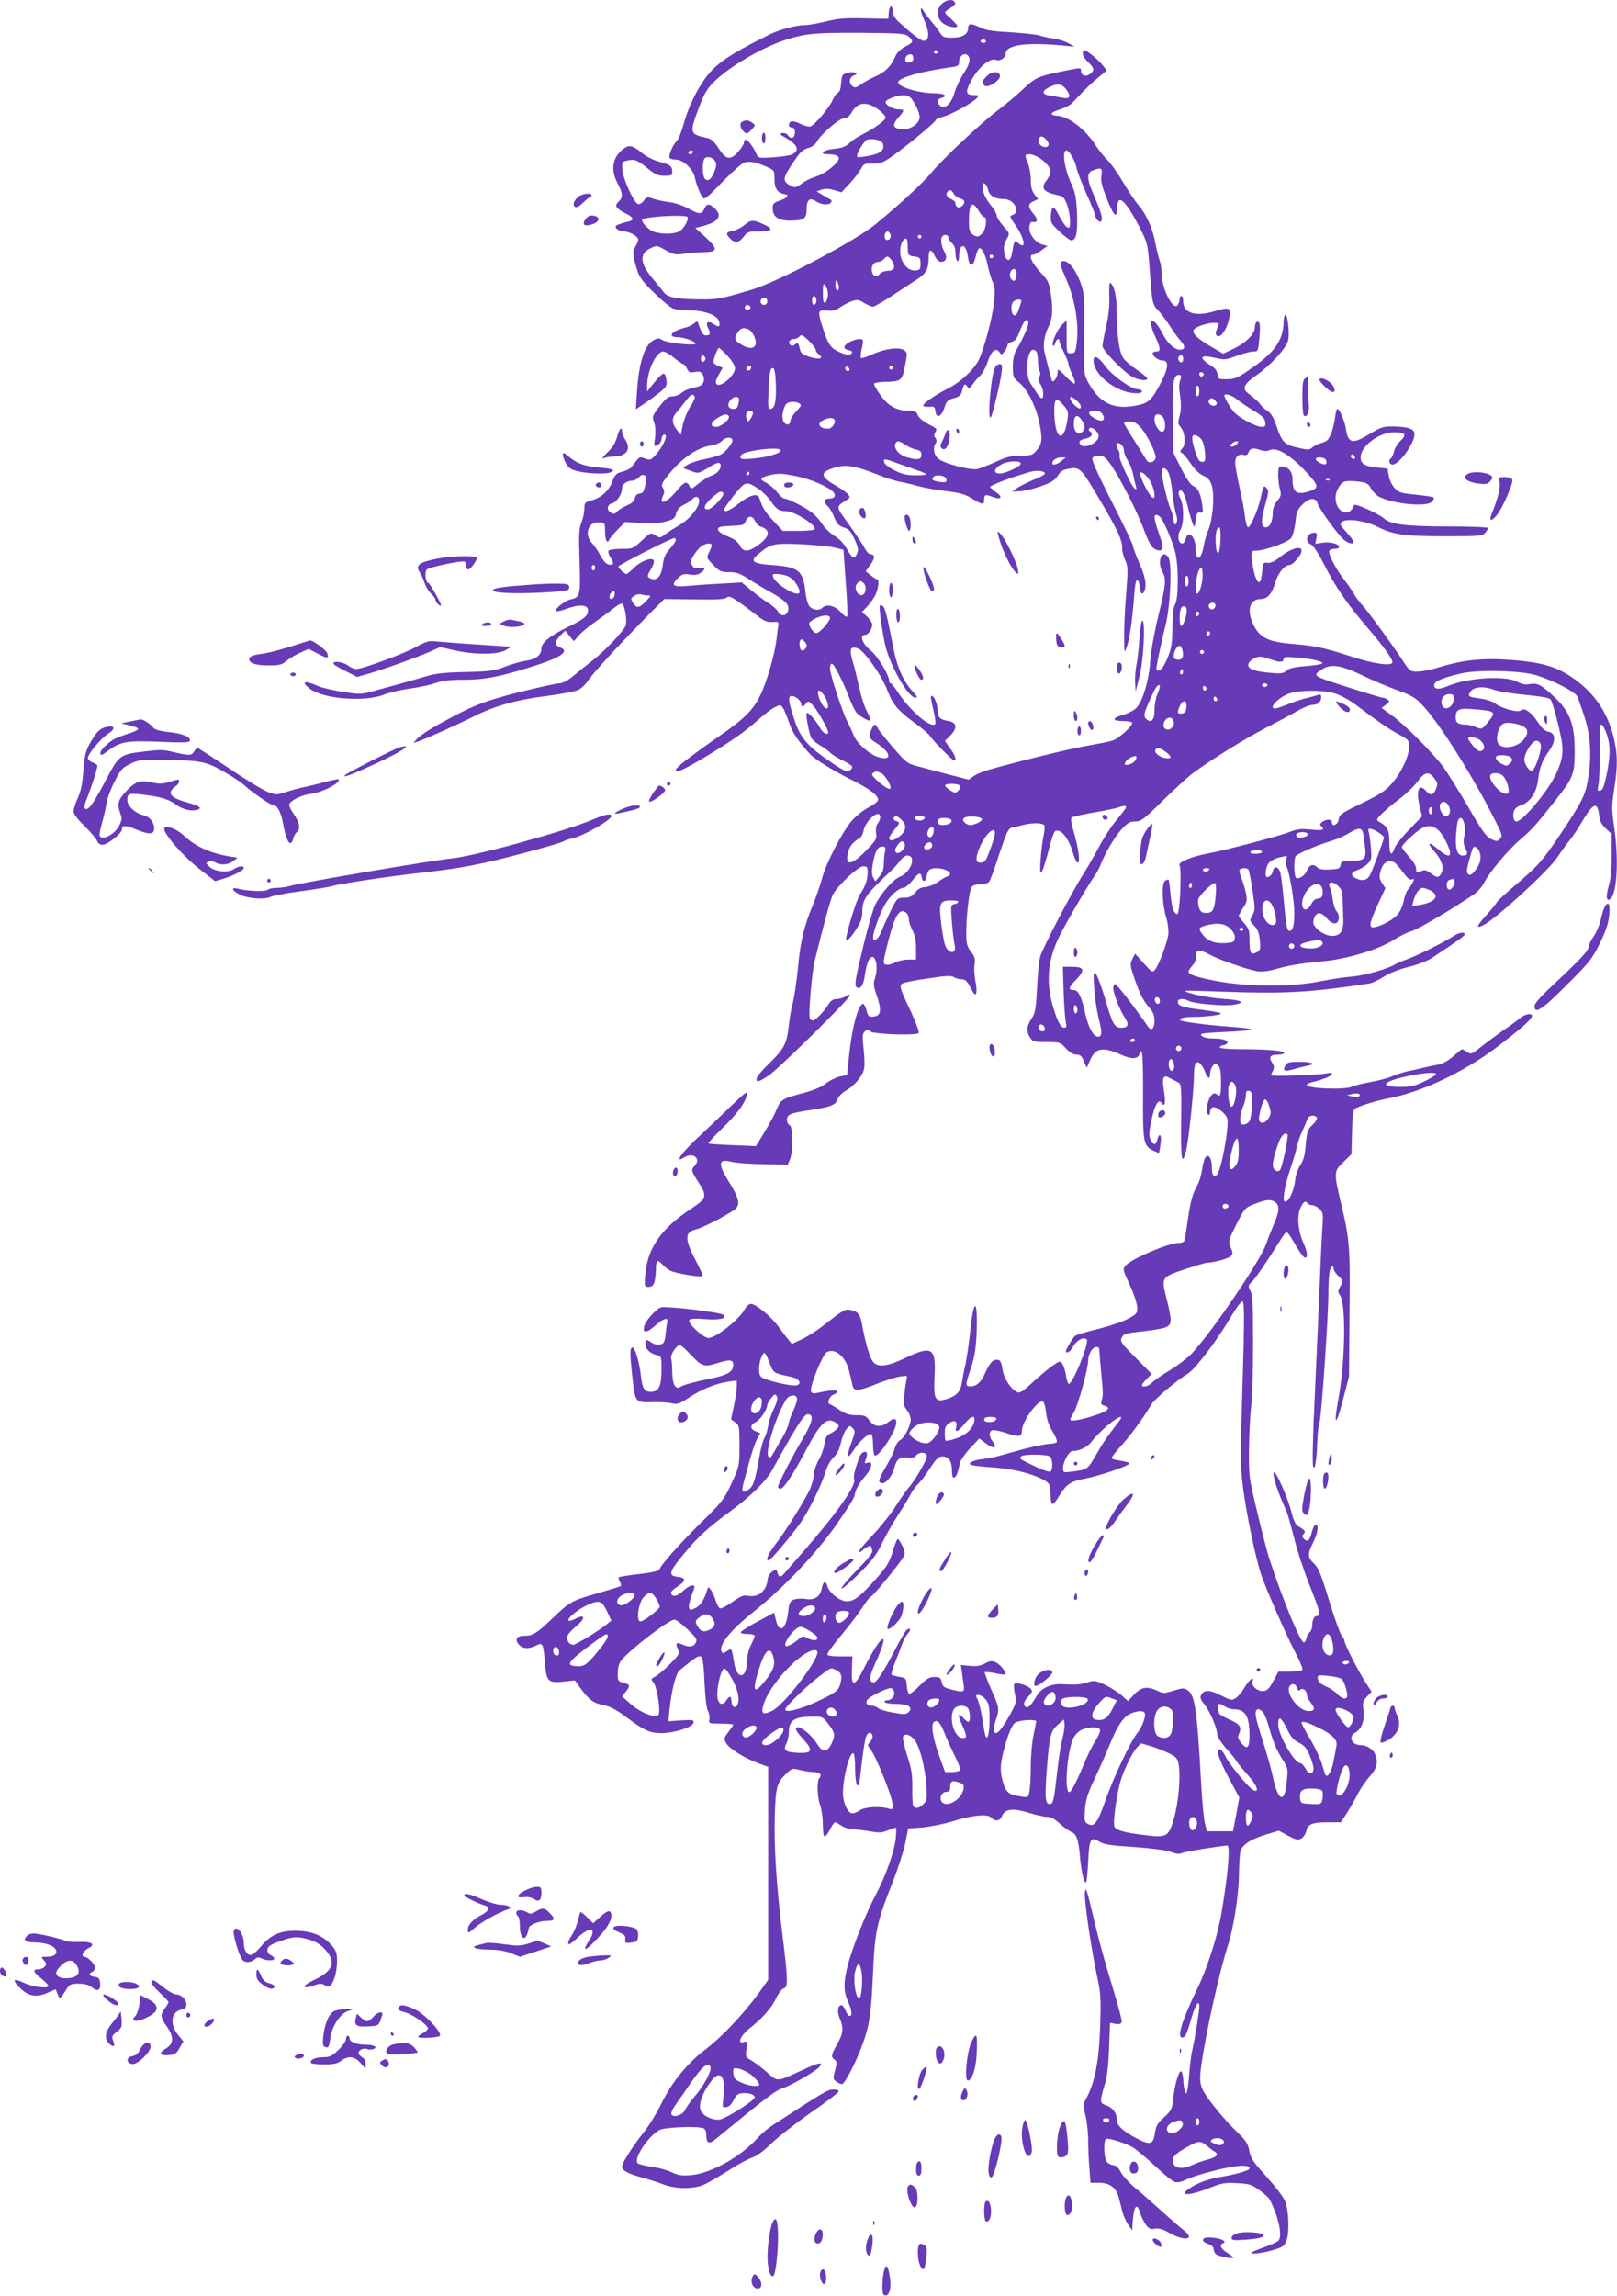 <?xml version="1.0" standalone="no"?>
<!DOCTYPE svg PUBLIC "-//W3C//DTD SVG 20010904//EN"
 "http://www.w3.org/TR/2001/REC-SVG-20010904/DTD/svg10.dtd">
<svg version="1.0" xmlns="http://www.w3.org/2000/svg"
 width="902pt" height="1280pt" viewBox="0 0 902 1280"
 preserveAspectRatio="xMidYMid meet">
<g transform="translate(0,1280) scale(0.1,-0.1)"
fill="#673ab7" stroke="none">
<path d="M5252 12777 c-29 -31 -28 -72 3 -102 22 -23 85 -36 85 -19 0 4 -17
22 -37 41 -35 31 -37 34 -20 46 45 29 50 35 43 45 -12 20 -51 13 -74 -11z"/>
<path d="M4958 12733 l-3 -38 -45 1 c-195 5 -219 4 -300 -15 -47 -12 -101 -21
-120 -21 -48 0 -142 -25 -199 -53 -222 -111 -295 -160 -356 -242 -49 -66 -100
-172 -123 -262 -11 -39 -27 -79 -37 -89 -23 -23 -47 -82 -40 -94 4 -6 20 -10
37 -10 37 0 94 -53 103 -96 10 -48 39 -117 51 -121 6 -2 36 22 65 53 65 68
121 121 150 142 25 17 69 12 133 -17 46 -20 46 -20 46 -69 0 -52 16 -77 55
-84 31 -5 19 -22 -25 -36 -34 -12 -40 -18 -40 -43 0 -47 31 -69 96 -69 79 0
94 11 94 66 0 52 17 65 55 40 29 -19 71 -21 81 -4 4 6 3 13 -2 15 -5 2 -25 13
-44 25 l-35 21 29 10 c19 6 41 6 69 -3 l41 -12 46 49 c25 27 53 63 62 80 15
30 20 32 66 31 44 -1 57 4 116 46 88 63 236 186 236 197 0 4 19 13 43 19 46
12 166 79 187 104 11 14 8 16 -19 16 -43 0 -47 18 -16 76 42 79 106 133 142
120 21 -9 53 12 53 34 0 49 107 65 310 47 l75 -7 -35 19 c-19 11 -57 23 -85
26 -27 4 -61 12 -75 17 -14 5 -86 13 -161 18 -108 6 -144 12 -177 29 -45 23
-62 21 -62 -8 0 -32 -33 -51 -88 -51 -45 0 -54 3 -69 28 -9 15 -31 43 -48 63
-16 19 -35 44 -41 55 -24 41 -23 4 2 -49 28 -63 29 -110 1 -115 -15 -3 -67 35
-148 110 -17 16 -29 37 -29 52 0 41 -18 40 -22 -1z m111 -137 c29 -26 27 -33
-20 -56 -26 -14 -45 -33 -54 -53 -23 -55 -56 -89 -112 -113 -30 -14 -67 -34
-83 -46 -24 -17 -32 -19 -45 -8 -22 18 -18 49 8 59 19 8 20 10 5 16 -10 4 -30
3 -45 -2 -25 -8 -28 -15 -31 -57 -2 -30 -8 -49 -18 -53 -8 -3 -21 -21 -29 -40
-17 -41 -100 -140 -124 -148 -9 -3 -34 4 -55 14 -21 11 -44 17 -52 14 -18 -7
-18 -33 0 -33 17 0 25 -18 18 -42 -5 -22 -21 -23 -37 -2 -6 9 -20 14 -31 12
-16 -4 -14 -8 15 -24 71 -40 84 -71 40 -95 -11 -5 -58 -13 -104 -16 -77 -5
-85 -4 -93 13 -28 66 -72 109 -72 69 0 -8 -14 -30 -31 -50 -45 -50 -69 -47
-110 18 -29 43 -40 53 -74 60 -87 19 -89 27 -39 160 31 83 47 111 85 149 91
91 288 204 424 243 99 29 150 33 401 32 223 -2 244 -4 263 -21z m431 -26 c0
-5 -7 -10 -15 -10 -8 0 -15 5 -15 10 0 6 7 10 15 10 8 0 15 -4 15 -10z m-270
-60 c0 -5 -4 -10 -10 -10 -5 0 -10 5 -10 10 0 6 5 10 10 10 6 0 10 -4 10 -10z
m-135 -36 c0 -12 -8 -20 -22 -22 -17 -3 -23 2 -23 16 0 20 16 33 35 28 6 -2
10 -11 10 -22z m313 -5 c2 -16 -10 -44 -32 -77 -19 -29 -42 -77 -51 -107 -18
-63 -54 -97 -80 -75 -21 17 -19 37 5 43 41 11 19 27 -37 27 -86 0 -203 35
-203 61 0 25 124 60 293 84 40 5 47 9 47 29 0 48 53 62 58 15z m-326 -216 c22
-26 48 -83 48 -105 0 -34 -45 -68 -88 -68 -59 0 -70 20 -32 63 37 43 37 47 2
47 -29 0 -72 24 -72 41 0 13 60 37 96 38 18 1 37 -6 46 -16z m-175 -69 c18
-14 33 -31 33 -39 0 -16 -62 -61 -130 -95 -25 -12 -58 -34 -73 -49 -21 -19
-42 -27 -84 -31 -60 -5 -88 -30 -35 -30 67 0 79 -21 35 -61 -37 -34 -70 -54
-114 -68 -20 -6 -51 -22 -69 -36 -30 -22 -35 -23 -60 -10 -45 23 -44 41 5 115
51 76 58 84 100 97 17 5 35 20 41 32 20 40 125 131 151 131 16 0 30 10 44 34
35 60 86 63 156 10z m18 -185 c11 -35 -10 -54 -75 -67 -34 -7 -65 -10 -68 -7
-10 10 39 94 57 97 36 7 80 -4 86 -23z m-1060 -49 c-3 -5 -10 -10 -16 -10 -5
0 -9 5 -9 10 0 6 7 10 16 10 8 0 12 -4 9 -10z m126 -51 c7 -13 5 -29 -6 -56
-18 -44 -34 -56 -52 -41 -16 13 -17 100 -2 115 15 15 47 5 60 -18z"/>
<path d="M4143 12123 c-19 -7 -16 -37 5 -56 17 -16 20 -15 43 9 24 25 24 26 5
40 -20 14 -32 16 -53 7z"/>
<path d="M4250 12030 c0 -16 5 -30 10 -30 6 0 10 14 10 30 0 17 -4 30 -10 30
-5 0 -10 -13 -10 -30z"/>
<path d="M6040 12501 c0 -11 14 -32 30 -48 36 -33 37 -47 8 -67 -23 -17 -48
-6 -48 20 0 18 0 18 -111 -5 -129 -27 -145 -34 -214 -100 -33 -31 -94 -82
-135 -113 -93 -69 -310 -272 -378 -355 -48 -57 -179 -178 -310 -285 -115 -93
-546 -321 -688 -363 -172 -51 -190 -55 -284 -54 -130 0 -187 11 -206 38 -9 12
-34 43 -56 69 -78 90 -85 147 -21 177 37 18 37 18 86 -10 44 -24 55 -27 101
-20 28 5 78 9 111 9 80 1 82 18 10 84 l-56 51 43 11 c87 23 109 57 65 98 -30
29 -45 28 -59 -3 -14 -32 -27 -31 -91 4 -30 16 -75 31 -105 34 -29 4 -69 12
-88 19 -33 12 -37 11 -53 -11 -11 -14 -25 -22 -33 -18 -23 8 -81 136 -86 188
-4 42 -2 47 19 52 45 12 62 7 117 -38 46 -38 61 -45 98 -45 40 0 44 2 44 24 0
30 -14 40 -75 55 -27 7 -68 27 -90 45 -56 46 -76 51 -109 25 -60 -47 -71 -116
-31 -191 30 -57 31 -79 5 -103 -24 -22 -15 -37 42 -66 45 -23 48 -36 11 -45
-16 -3 -39 -10 -52 -15 -19 -8 -21 -12 -11 -24 7 -8 23 -15 37 -15 33 0 83
-27 83 -46 0 -8 -7 -26 -16 -39 -17 -26 -15 -52 12 -136 11 -35 34 -65 93
-122 43 -42 90 -81 105 -87 15 -5 55 -10 89 -10 88 -1 159 -27 168 -62 8 -32
-1 -35 -35 -12 -28 18 -42 5 -26 -25 15 -29 12 -41 -10 -41 -19 0 -23 7 -46
69 -4 11 -7 11 -22 -2 -9 -8 -30 -19 -47 -23 -78 -18 -107 -54 -44 -54 32 0
99 -24 99 -36 0 -13 -160 4 -183 19 -20 13 -26 13 -50 1 -52 -28 -83 -124 -94
-292 l-6 -94 39 26 c21 14 61 42 87 63 43 33 48 41 45 72 -2 19 -8 36 -14 38
-7 2 -30 -19 -53 -48 l-41 -52 0 35 c0 81 51 188 90 188 10 0 37 -16 60 -35
23 -19 46 -35 51 -35 5 0 15 -11 21 -25 10 -22 16 -24 44 -19 26 5 34 2 44
-15 16 -30 3 -60 -28 -67 -54 -12 -67 -17 -91 -35 -13 -11 -36 -19 -51 -19
-22 0 -37 -12 -71 -56 -41 -53 -42 -57 -30 -89 7 -21 9 -53 5 -86 -7 -50 -6
-51 15 -40 11 7 21 20 21 31 0 20 16 35 23 23 8 -13 -19 -67 -52 -105 -30 -34
-33 -35 -62 -25 -28 11 -33 10 -50 -13 -10 -14 -24 -30 -29 -37 -6 -7 -27 -17
-49 -23 -33 -9 -41 -16 -55 -55 -21 -53 -62 -90 -116 -105 -37 -10 -40 -14
-40 -45 0 -19 -7 -53 -16 -76 -14 -35 -16 -68 -11 -219 6 -195 4 -199 -53
-213 -32 -8 -87 -53 -78 -63 4 -4 27 0 50 9 78 29 128 27 128 -6 0 -32 -19
-47 -120 -97 -97 -48 -140 -84 -140 -117 0 -36 -32 -60 -90 -68 -28 -4 -79
-19 -113 -32 -55 -23 -79 -26 -217 -30 -117 -2 -171 -8 -220 -23 -73 -22 -225
-64 -314 -88 -53 -14 -67 -13 -158 1 -55 9 -114 23 -131 31 -77 34 -102 28
-50 -13 73 -58 305 -77 415 -34 31 12 96 27 145 34 48 6 112 20 141 30 40 14
81 19 160 19 114 0 194 15 376 72 163 50 217 87 161 108 -32 12 -32 34 1 67
l27 27 24 -30 24 -29 27 31 c15 18 54 50 87 73 33 23 80 57 103 76 24 19 47
33 52 30 16 -10 31 -105 19 -126 -19 -37 -111 -133 -174 -184 -35 -27 -87 -69
-115 -92 -33 -28 -62 -43 -79 -43 -15 0 -116 -22 -224 -49 -201 -51 -261 -75
-451 -180 -49 -27 -100 -61 -115 -76 l-26 -27 25 7 c31 9 222 95 310 139 115
59 243 95 406 115 84 11 165 26 181 35 16 8 41 32 55 53 29 43 151 176 312
341 l111 112 166 -2 c125 -2 170 0 182 10 16 14 35 3 178 -106 34 -26 51 -32
79 -30 30 3 35 0 32 -17 -2 -11 -7 -49 -11 -85 -10 -81 -56 -239 -89 -305 -41
-84 -88 -131 -225 -226 -158 -110 -247 -179 -247 -190 0 -21 38 -4 158 67 152
91 231 147 303 212 30 27 69 57 88 67 33 17 35 17 47 0 8 -10 23 -47 35 -82
18 -57 51 -105 117 -177 26 -29 138 -98 232 -144 103 -51 156 -92 147 -115 -3
-9 -28 -27 -55 -41 -27 -14 -68 -46 -90 -72 -52 -58 -145 -239 -167 -323 -9
-36 -34 -107 -55 -158 -41 -97 -64 -191 -75 -303 -10 -109 -26 -213 -36 -246
-5 -17 -14 -67 -19 -112 -11 -103 -27 -131 -111 -213 -38 -36 -69 -74 -69 -83
0 -23 10 -20 66 16 56 37 454 429 454 447 0 8 -7 7 -22 -3 -12 -9 -35 -16 -50
-16 -19 0 -33 -8 -45 -27 -24 -41 -75 -93 -89 -93 -6 0 -14 6 -17 13 -8 21 12
255 27 317 47 192 89 347 102 372 27 51 141 158 169 158 22 0 25 -4 25 -34 0
-42 -13 -79 -45 -126 -17 -26 -75 -214 -75 -245 0 -18 23 3 54 50 26 40 36 65
36 95 0 76 16 99 162 236 18 17 41 43 51 57 10 15 27 27 38 27 53 0 22 -92
-39 -117 -39 -16 -105 -90 -140 -158 -11 -22 -38 -116 -61 -208 -51 -209 -56
-242 -42 -252 22 -13 40 16 46 73 4 31 14 67 22 80 32 52 58 -32 33 -105 -9
-24 -7 -42 10 -91 29 -83 25 -116 -16 -120 -27 -3 -31 0 -40 33 -5 20 -13 37
-19 38 -26 2 -62 -129 -78 -283 l-12 -114 -40 -8 c-22 -5 -57 -22 -77 -38 -24
-20 -68 -38 -126 -54 -114 -30 -126 -37 -146 -83 -21 -48 -34 -73 -81 -151
l-38 -62 -130 5 c-72 3 -133 7 -135 10 -3 2 31 39 75 82 86 84 128 140 139
188 6 26 -6 17 -97 -70 -57 -55 -131 -126 -165 -157 -70 -65 -114 -115 -114
-129 0 -6 10 -3 22 5 49 35 102 -1 64 -43 -22 -24 -21 -28 19 -91 51 -79 48
-91 -35 -146 -178 -117 -253 -228 -262 -389 -3 -47 -2 -50 22 -50 27 0 37 24
39 103 1 47 9 52 37 21 10 -12 30 -27 44 -34 29 -15 170 -38 179 -30 3 3 -13
41 -36 83 -65 123 -65 163 -1 177 33 8 158 71 212 108 38 27 32 61 -28 158
-65 104 -60 131 20 110 22 -5 99 -11 173 -12 l135 -3 12 29 c19 44 18 184 -1
191 -8 4 -15 17 -15 30 0 30 18 38 125 54 120 18 145 28 157 61 6 17 26 37 51
51 23 13 55 42 71 66 32 46 34 59 21 188 -5 48 -3 63 9 73 13 11 19 11 32 0
20 -16 260 -24 269 -8 4 5 -16 58 -43 117 -65 138 -68 148 -45 160 10 5 74 18
142 27 96 15 127 16 142 7 10 -7 30 -12 44 -12 19 0 30 -10 49 -47 19 -37 26
-44 31 -31 4 9 2 40 -4 68 -6 28 -8 69 -5 90 5 33 2 46 -20 74 -22 30 -26 44
-26 103 0 100 17 243 31 259 6 8 28 14 49 14 21 0 42 6 47 13 6 6 32 76 57
155 44 130 50 143 74 148 15 3 43 10 62 15 52 13 110 11 116 -4 3 -8 0 -34 -5
-58 -5 -24 -13 -82 -16 -129 -9 -104 4 -99 35 15 38 143 40 146 63 143 28 -4
64 -58 83 -125 8 -29 20 -53 26 -53 15 0 4 82 -22 171 -13 42 -18 75 -13 80 5
5 61 18 125 29 63 10 127 24 143 30 15 6 30 8 34 5 6 -7 3 -11 -60 -89 -25
-31 -65 -93 -89 -139 -24 -45 -62 -111 -85 -147 -67 -105 -232 -422 -243 -465
-6 -22 -14 -101 -17 -175 -7 -119 -10 -139 -31 -170 -28 -41 -30 -71 -8 -105
15 -23 23 -25 92 -25 74 0 76 -1 108 -35 21 -23 41 -35 58 -35 22 0 30 -7 42
-37 l16 -37 20 46 c29 66 71 73 173 27 54 -25 92 -24 100 1 17 53 22 0 21
-222 -1 -267 2 -286 55 -312 18 -9 33 -15 34 -14 1 2 6 24 9 51 8 49 -7 67
-18 22 -8 -32 -23 -32 -38 1 -10 21 -9 42 5 107 17 86 40 124 57 97 18 -28 23
1 13 67 -12 78 -5 93 33 72 15 -8 36 -18 46 -24 18 -9 19 -23 17 -220 -3 -210
4 -252 27 -162 14 53 44 340 44 417 0 67 11 90 34 71 8 -7 21 -28 28 -47 14
-39 28 -45 28 -11 0 13 6 32 14 43 14 17 16 18 31 3 12 -11 16 -35 16 -88 0
-79 -3 -90 -24 -72 -11 8 -18 7 -31 -8 -21 -24 -33 -96 -17 -105 7 -5 11 1 11
14 0 11 6 23 14 26 20 8 75 -35 82 -63 12 -47 -36 -300 -59 -315 -19 -12 -27
2 -27 46 0 51 -22 79 -38 49 -6 -10 -13 -40 -17 -68 -4 -27 -15 -63 -24 -80
-29 -50 -41 -95 -56 -203 -8 -57 -17 -108 -20 -113 -4 -5 -16 -9 -29 -9 -57 0
-262 -87 -298 -127 -16 -18 -15 -23 24 -107 23 -49 41 -105 42 -125 1 -33 -3
-38 -52 -64 -29 -16 -104 -41 -167 -57 -64 -15 -121 -33 -128 -38 -7 -6 -23
-29 -35 -51 -19 -34 -21 -41 -8 -41 9 0 23 14 31 30 19 37 60 59 77 42 17 -17
-82 -259 -101 -247 -5 2 -12 24 -15 49 -4 24 -13 52 -20 62 -13 17 -15 17 -52
-9 -22 -14 -71 -56 -111 -92 -62 -57 -75 -65 -92 -55 -36 19 -72 77 -79 127
-5 35 -12 49 -25 51 -26 5 -46 -15 -72 -74 -24 -53 -47 -74 -84 -74 -27 0 -26
9 6 105 20 62 27 106 31 198 7 197 -18 192 -37 -8 -6 -55 -17 -131 -25 -170
-9 -38 -18 -87 -21 -108 -7 -47 -32 -72 -86 -88 -63 -19 -72 -1 -66 127 9 159
-14 174 -162 103 -98 -47 -151 -54 -179 -24 -19 19 -45 109 -63 209 -10 57
-22 73 -64 82 -32 6 -34 5 -157 -90 -34 -27 -87 -60 -117 -74 l-54 -25 -21 26
c-12 14 -36 46 -54 71 -39 54 -126 126 -153 126 -10 0 -25 -12 -33 -27 -30
-58 -162 -163 -204 -163 -29 0 -118 83 -107 100 5 8 33 10 89 5 81 -6 122 4
101 24 -15 15 -324 51 -350 41 -26 -10 -81 -71 -90 -100 -14 -45 12 -45 60 -1
44 40 74 49 67 20 -2 -8 -6 -38 -9 -67 -5 -44 -9 -53 -29 -58 -15 -4 -34 0
-49 10 -32 21 -35 20 -35 -7 0 -28 25 -53 63 -62 27 -7 27 -9 27 -84 0 -90
-15 -121 -60 -121 -36 0 -47 18 -55 91 -10 82 -34 161 -48 156 -14 -5 -14 -35
1 -169 15 -136 16 -138 105 -136 40 2 90 -1 112 -6 37 -7 45 -4 102 34 68 45
149 77 218 87 l45 6 0 -32 c0 -18 -7 -66 -16 -108 l-16 -77 24 -17 c22 -17 23
-24 23 -131 0 -112 -1 -114 -44 -208 -41 -89 -52 -103 -171 -220 -121 -120
-223 -234 -232 -261 -3 -8 -42 -17 -112 -25 -59 -7 -110 -15 -114 -18 -3 -4
-1 -15 6 -26 6 -10 8 -21 4 -24 -4 -2 -63 -20 -131 -40 -142 -41 -152 -46
-246 -136 -91 -87 -112 -100 -158 -100 -45 0 -58 -21 -32 -50 22 -24 55 -25
95 -5 37 19 41 13 49 -90 9 -110 16 -119 102 -111 l66 7 36 -50 c44 -60 69
-78 128 -89 31 -6 69 -26 120 -64 103 -77 134 -91 199 -91 74 1 174 33 178 57
4 17 -2 18 -68 14 l-72 -5 7 66 c10 99 34 197 53 215 9 9 39 33 65 53 37 28
50 34 60 24 8 -8 14 -60 17 -144 4 -81 11 -141 19 -156 7 -13 11 -34 8 -47 -4
-23 -3 -24 64 -24 38 0 69 -3 69 -6 0 -3 -12 -21 -27 -41 -25 -33 -26 -37 -12
-62 17 -31 101 -83 179 -112 l55 -20 0 -594 0 -594 -52 -73 c-83 -114 -206
-245 -297 -314 -103 -77 -191 -186 -251 -311 -25 -50 -65 -115 -89 -145 -59
-73 -126 -177 -126 -197 0 -22 30 -39 108 -61 37 -10 92 -27 122 -39 72 -27
170 -27 228 -1 23 10 84 46 135 78 50 33 110 65 132 72 25 8 65 37 106 77 36
36 135 113 219 172 85 58 155 112 158 119 2 8 -8 12 -29 12 -31 0 -48 -10
-336 -197 -29 -19 -65 -49 -81 -67 -94 -107 -261 -202 -374 -213 -55 -5 -73
-2 -110 15 -23 12 -74 26 -112 31 -38 6 -73 14 -79 20 -25 25 59 153 124 186
29 15 210 22 243 9 10 -4 16 -18 16 -39 0 -45 15 -52 50 -23 294 241 335 272
380 287 44 14 181 94 199 115 27 32 0 28 -96 -17 -143 -66 -133 -65 -196 -10
-29 26 -69 56 -87 66 -31 17 -32 19 -26 63 5 42 4 45 -14 39 -39 -13 -22 32
27 72 77 61 127 118 152 171 13 28 32 53 42 55 26 7 25 44 -6 297 -35 285 -48
496 -43 668 5 160 11 183 67 236 29 27 32 28 75 17 25 -6 58 -11 75 -11 33 0
49 -16 32 -33 -15 -15 -13 -104 4 -152 8 -22 15 -70 15 -107 0 -38 4 -68 10
-68 5 0 19 18 30 40 11 22 24 40 28 40 4 0 21 -9 37 -20 17 -11 46 -20 66 -20
19 0 61 -5 93 -11 48 -8 65 -8 97 5 22 9 42 16 46 16 3 0 3 -26 0 -58 -8 -76
-58 -216 -112 -317 -53 -98 -129 -290 -156 -392 -24 -96 -24 -146 1 -202 22
-48 26 -81 9 -81 -6 0 -16 13 -22 30 -6 16 -17 30 -24 30 -20 0 -25 -37 -8
-75 22 -54 19 -82 -15 -142 -34 -60 -36 -71 -14 -87 13 -10 13 -18 2 -60 -12
-44 -11 -49 7 -62 10 -8 25 -14 32 -14 15 0 80 126 116 226 38 106 47 169 57
394 10 233 21 283 113 515 28 72 58 166 67 210 l16 80 79 6 c44 4 118 19 165
33 112 36 201 44 219 22 20 -23 50 -20 60 8 17 42 62 47 159 16 35 -11 77 -20
93 -20 20 0 43 -12 72 -39 23 -21 52 -41 63 -45 28 -9 41 -44 48 -136 7 -84
24 -155 34 -145 4 4 9 56 12 115 6 128 14 142 62 112 27 -16 63 -22 193 -30
96 -7 178 -17 205 -27 34 -13 50 -14 68 -5 17 7 202 37 248 40 18 1 3 -172
-32 -374 -22 -131 -79 -308 -134 -421 -86 -178 -117 -275 -85 -275 17 0 23 12
54 118 21 67 41 95 41 55 0 -28 -27 -194 -38 -238 -6 -22 -13 -78 -17 -125 -3
-47 -9 -94 -12 -105 l-6 -20 -8 20 c-4 11 -8 36 -8 55 -1 19 -5 41 -10 49 -12
19 -39 -71 -47 -154 -6 -55 -10 -63 -51 -100 -37 -34 -45 -48 -51 -90 -9 -65
-28 -68 -116 -20 -68 38 -96 66 -96 97 0 35 -23 68 -58 79 -39 13 -39 18 -6
129 10 34 18 108 21 194 l5 138 30 -6 c20 -4 30 -1 35 10 3 8 -20 94 -50 192
-31 97 -75 256 -98 352 -49 207 -52 214 -57 177 -5 -37 33 -301 65 -452 24
-110 25 -133 20 -295 -6 -188 -30 -314 -76 -396 -21 -38 -21 -41 -6 -99 8 -32
15 -93 15 -135 0 -41 3 -112 7 -157 l6 -83 47 0 c60 0 96 -26 111 -83 6 -23
15 -60 21 -82 6 -22 20 -53 32 -70 l21 -30 5 64 c6 73 24 90 38 37 6 -20 20
-49 32 -67 19 -26 27 -30 52 -25 21 4 43 -2 82 -24 86 -49 147 -36 78 16 -20
16 -77 65 -125 109 -49 44 -116 103 -150 131 -33 28 -67 67 -76 85 -11 23 -24
35 -41 37 -14 2 -31 11 -37 20 -15 18 -18 118 -4 126 13 8 110 -23 151 -47 19
-12 75 -59 124 -104 48 -46 98 -86 111 -89 13 -3 36 1 51 9 43 22 153 54 245
72 80 15 119 13 119 -5 0 -12 -83 -35 -175 -50 -42 -7 -94 -24 -129 -43 -108
-58 -53 -69 80 -16 68 27 87 31 153 27 68 -3 81 -7 125 -38 27 -20 52 -42 57
-50 51 -99 74 -204 51 -232 -6 -7 -42 -24 -81 -38 -39 -13 -71 -27 -71 -31 0
-10 77 1 135 20 44 14 52 21 63 56 15 43 10 162 -8 209 -10 27 -54 84 -136
175 -48 54 -59 73 -68 122 -5 26 -21 50 -59 86 -84 80 -189 211 -203 253 -11
31 -12 57 -4 117 25 183 99 517 150 678 31 94 60 280 61 390 1 55 4 113 8 130
8 38 55 70 145 97 l70 21 51 -28 c44 -23 55 -26 74 -16 12 7 24 26 28 42 7 39
34 49 124 49 l69 0 34 52 c18 29 46 78 61 108 16 30 46 74 67 97 40 45 48 80
27 126 -12 26 -47 47 -79 47 -50 0 -71 48 -30 70 35 19 53 67 46 123 -6 45 -4
53 19 77 l26 28 -35 54 c-43 68 -116 211 -116 229 0 7 -7 20 -16 30 -8 9 -40
97 -70 195 -45 148 -60 184 -84 206 -37 34 -37 54 -5 118 27 53 33 104 13 98
-7 -3 -17 -23 -22 -46 -10 -43 -25 -52 -45 -29 -8 10 -7 17 2 26 12 13 8 18
-38 46 -8 6 -22 37 -30 70 -17 75 -90 241 -99 226 -10 -15 22 -112 70 -216 7
-16 27 -86 44 -155 17 -69 56 -186 86 -261 57 -141 63 -169 40 -169 -16 0 -26
-21 -26 -55 0 -12 -6 -28 -14 -35 -8 -6 -16 -21 -18 -32 -2 -12 -8 -23 -14
-25 -18 -6 -116 230 -194 468 -10 31 -40 145 -66 255 -47 195 -48 202 -47 349
1 83 6 191 12 240 6 50 11 209 11 355 0 214 -3 270 -15 293 -14 26 -13 30 8
50 20 18 93 126 170 250 10 15 21 27 25 27 5 0 28 -34 51 -75 41 -71 61 -86
61 -46 0 10 -9 39 -20 63 -29 65 -36 145 -17 191 16 37 30 46 42 27 3 -5 15
-10 26 -10 10 0 29 -10 40 -21 20 -20 21 -29 15 -108 -3 -47 -10 -194 -15
-326 -5 -132 -18 -407 -27 -610 -11 -218 -14 -379 -9 -390 7 -16 10 -8 16 35
4 30 7 83 8 117 1 34 6 74 11 88 11 30 50 591 50 726 0 95 8 149 21 149 5 0 9
-7 9 -15 0 -9 12 -27 27 -41 27 -25 27 -26 10 -55 -15 -27 -15 -32 -1 -53 33
-52 28 -373 -11 -580 -27 -149 -13 -152 25 -6 l35 135 3 350 c4 376 1 414 -49
622 -39 166 -39 173 16 225 l44 43 3 124 c2 98 6 125 18 131 39 19 121 44 180
55 185 34 422 145 606 284 148 112 208 166 199 181 -8 13 -43 4 -70 -20 -11
-10 -51 -39 -90 -65 -38 -27 -94 -68 -124 -92 -51 -41 -55 -43 -77 -28 -13 8
-25 15 -28 15 -3 0 -25 -18 -50 -40 -28 -24 -61 -42 -84 -46 -20 -3 -55 -11
-77 -16 -22 -5 -62 -15 -90 -20 -27 -6 -68 -19 -90 -29 -22 -10 -76 -24 -120
-32 -44 -8 -90 -19 -102 -25 -37 -20 -253 -12 -253 9 0 5 12 11 28 15 15 3 46
12 70 21 50 18 58 39 10 28 -44 -9 -308 -18 -308 -10 0 3 5 15 11 26 8 16 7
26 -6 46 -20 30 -9 43 37 43 15 0 29 4 32 9 8 12 -95 21 -235 21 -65 0 -120 4
-124 9 -3 5 5 11 17 13 12 2 23 8 25 14 5 14 -29 24 -82 24 -41 0 -75 14 -63
25 3 4 67 9 142 12 75 3 136 9 136 13 0 4 -46 10 -102 14 -102 7 -232 22 -276
32 -40 8 -13 24 42 24 86 0 180 12 164 21 -8 5 -57 13 -109 20 -101 12 -129
21 -129 44 0 18 33 20 62 4 29 -15 198 -30 250 -21 71 12 45 27 -60 33 -83 5
-220 35 -209 45 1 2 108 -1 237 -6 314 -11 462 -3 785 46 17 2 54 19 83 38 33
21 86 42 140 55 48 12 106 34 128 49 144 95 184 124 184 132 0 17 -33 11 -65
-11 -44 -30 -214 -114 -260 -129 -22 -7 -49 -19 -60 -25 -42 -27 -173 -64
-245 -70 -41 -3 -124 -16 -185 -28 -153 -30 -391 -29 -557 1 -122 23 -168 38
-168 55 0 6 10 21 22 34 14 15 21 34 20 53 -3 38 18 39 79 6 47 -26 202 -80
261 -91 22 -4 57 -1 90 8 83 24 154 36 274 47 139 13 313 65 399 120 33 21 78
43 100 49 34 9 231 125 347 205 21 14 46 43 57 65 30 59 135 184 199 238 66
57 83 75 192 212 105 133 113 151 114 276 1 152 -25 223 -106 302 -78 74 -101
87 -144 79 -24 -5 -45 -1 -73 14 -69 35 -274 21 -385 -25 -49 -21 -76 -19 -76
4 0 22 40 40 149 66 93 22 334 17 421 -10 92 -28 215 -91 228 -117 6 -13 25
-66 42 -119 33 -106 39 -215 19 -339 -14 -91 -34 -131 -156 -313 -101 -149
-116 -166 -230 -265 -68 -57 -123 -108 -123 -112 0 -3 -25 -35 -56 -69 -59
-65 -65 -82 -17 -58 73 39 361 302 410 377 20 30 51 73 69 95 18 22 52 74 76
115 55 93 80 100 88 27 5 -37 13 -54 38 -77 l32 -29 0 -119 c0 -78 -5 -136
-16 -171 -18 -61 -13 -94 12 -70 35 36 44 224 18 399 -14 99 -14 117 0 208 21
131 20 203 -4 296 -37 146 -116 255 -244 338 -85 55 -165 76 -331 89 -156 11
-263 0 -403 -43 -37 -12 -87 -22 -112 -22 -43 -1 -45 0 -84 59 -61 93 -187
266 -226 310 -20 22 -41 51 -48 65 -7 14 -30 47 -51 74 -48 60 -95 151 -86
165 3 6 17 11 31 11 13 0 24 5 24 10 0 18 -52 31 -94 24 l-39 -6 6 31 c5 25 3
31 -11 31 -42 0 -57 -49 -20 -65 14 -6 41 -48 73 -110 61 -122 130 -223 241
-352 95 -111 146 -182 141 -197 -8 -21 -105 -7 -227 33 -159 51 -201 60 -332
71 -141 12 -187 37 -223 122 -30 74 -10 128 48 128 37 0 62 29 81 93 16 54 52
97 81 97 7 0 25 14 39 31 67 79 -3 87 -98 10 -26 -21 -49 -31 -65 -29 -23 3
-26 -1 -29 -32 -1 -19 -5 -46 -8 -59 -9 -40 -33 -4 -44 65 -15 90 -14 94 19
94 46 0 173 46 192 69 10 12 20 49 25 89 6 58 11 71 40 100 38 38 75 40 84 5
7 -29 115 -177 147 -203 28 -22 53 -26 53 -10 0 6 -18 30 -40 54 -35 38 -38
45 -25 56 26 22 132 7 201 -28 85 -43 151 -52 379 -52 183 0 203 2 218 18 10
10 17 23 17 28 0 5 -94 9 -223 9 -231 0 -318 11 -355 43 -33 29 -165 88 -169
76 -25 -74 -103 -42 -103 42 0 36 26 81 51 89 12 4 45 4 75 0 46 -5 56 -11 69
-34 8 -16 25 -35 39 -45 66 -43 270 -66 303 -34 9 10 14 20 10 24 -3 4 -48 11
-99 16 -83 8 -96 12 -119 37 -14 16 -29 46 -32 68 l-7 40 -54 6 c-74 7 -96 21
-96 57 0 63 102 139 185 140 64 0 74 -13 38 -47 -17 -16 -34 -43 -37 -61 -4
-17 -12 -34 -17 -37 -16 -10 -10 -35 9 -35 37 0 122 118 122 169 0 29 -29 40
-108 43 -66 1 -74 -1 -139 -40 -100 -61 -123 -56 -136 30 -6 41 -35 108 -47
108 -4 0 -10 -22 -13 -48 -3 -26 -13 -67 -22 -90 -14 -34 -24 -44 -52 -51 -20
-6 -43 -17 -53 -26 -16 -14 -24 -14 -81 -1 -75 17 -89 32 -119 122 -15 45 -30
70 -48 82 -15 9 -33 25 -41 36 -14 19 -23 27 -70 64 -34 26 -22 52 48 100 83
59 169 154 177 197 8 44 -4 147 -17 140 -5 -4 -9 -23 -9 -43 -2 -96 -49 -165
-170 -249 -85 -60 -100 -67 -145 -67 -47 -1 -50 0 -53 27 -2 17 -14 34 -30 44
-79 49 -72 68 16 48 52 -12 60 -12 120 11 36 13 77 24 92 24 28 0 28 1 35 74
4 41 4 79 0 85 -10 17 -25 3 -25 -24 0 -36 -50 -87 -118 -119 l-59 -28 -72 42
c-81 48 -108 78 -88 96 17 16 75 34 108 34 33 0 33 0 17 -35 -8 -18 -8 -29 -1
-36 24 -24 73 62 73 129 0 26 -15 28 -84 7 -107 -33 -176 -11 -176 55 0 17 -4
30 -10 30 -5 0 -10 -8 -10 -17 0 -10 -4 -25 -10 -33 -24 -38 -90 89 -90 175 0
24 -5 56 -11 72 -6 15 -17 61 -25 102 -16 82 -50 157 -94 208 -16 18 -54 75
-84 125 -30 51 -69 107 -86 123 -18 17 -47 53 -65 80 -62 96 -151 165 -220
170 -44 4 -37 18 18 35 27 9 57 24 67 35 11 11 36 38 57 60 21 22 60 59 87 81
l50 41 -23 29 c-23 31 -89 84 -103 84 -4 0 -8 -9 -8 -19z m-91 -201 c27 -38
19 -54 -23 -45 -17 3 -48 9 -68 12 -47 6 -49 25 -5 47 47 23 70 20 96 -14z
m-115 -276 c22 -21 20 -44 -3 -44 -24 0 -45 25 -37 45 7 19 21 19 40 -1z m146
-96 c11 -18 23 -49 26 -68 4 -19 29 -83 55 -142 27 -59 49 -114 49 -121 0 -8
7 -20 15 -27 12 -10 16 -9 20 2 6 16 -6 53 -49 153 -34 79 -34 112 0 125 47
18 55 14 48 -28 -5 -29 2 -58 29 -127 38 -96 57 -117 57 -63 0 18 5 40 10 48
15 22 58 -33 116 -146 45 -88 46 -94 56 -220 14 -202 16 -211 48 -244 16 -17
46 -56 66 -88 20 -31 47 -69 61 -84 27 -28 24 -48 -6 -48 -28 0 -69 37 -92 83
-56 111 -96 100 -44 -11 30 -65 31 -82 5 -82 -11 0 -20 -4 -20 -9 0 -18 32
-41 56 -41 36 0 32 -44 -12 -127 -47 -90 -67 -110 -126 -122 -134 -29 -215 9
-281 133 -21 39 -22 51 -19 263 2 199 0 228 -17 277 -31 90 -80 145 -110 127
-10 -7 -5 -26 22 -87 53 -118 77 -255 63 -368 -7 -51 -10 -56 -32 -56 -24 0
-24 1 -24 92 l0 91 -25 -23 c-27 -25 -62 -106 -51 -117 4 -4 9 3 13 15 6 23
23 30 23 10 0 -7 11 -35 25 -63 13 -27 25 -56 25 -64 0 -8 10 -34 21 -58 12
-24 18 -47 14 -51 -3 -4 -26 14 -51 40 -38 41 -44 44 -44 24 0 -30 -27 -67
-33 -46 -5 16 -22 83 -38 145 -13 49 -5 104 21 156 22 42 25 102 10 193 -8 49
-17 67 -49 100 -56 59 -77 106 -48 106 7 0 28 11 46 24 l34 25 -27 7 c-39 10
-78 60 -74 98 2 23 8 30 20 28 28 -4 29 15 3 46 -32 38 -32 56 1 70 l25 12
-20 26 c-15 20 -21 41 -21 81 0 29 -7 70 -15 90 -20 47 -19 53 6 53 45 0 119
-60 119 -96 0 -12 -9 -33 -21 -48 -35 -45 -21 -66 56 -83 35 -7 41 -13 57 -53
18 -48 24 -130 9 -130 -12 0 -33 27 -56 73 -11 22 -24 41 -30 41 -5 1 -11 -19
-13 -43 -3 -41 0 -46 48 -92 29 -27 58 -49 66 -49 27 0 36 41 32 149 -4 87 -9
116 -31 164 -57 124 -54 249 3 155z m-468 -187 c9 -34 38 -51 89 -51 55 0 94
-71 49 -88 -20 -7 -19 -10 14 -57 51 -71 63 -142 17 -101 -22 20 -23 18 -36
-56 -10 -64 -44 -41 -45 30 0 13 8 37 17 52 16 28 16 29 -20 69 -20 23 -37 49
-37 59 0 9 -13 34 -30 54 -32 39 -50 78 -50 109 0 31 23 17 32 -20z m-192 -21
c6 -11 22 -23 35 -26 28 -7 32 -25 10 -44 -16 -14 -35 -5 -35 16 0 8 -11 19
-25 24 -24 9 -32 29 -18 43 11 12 22 8 33 -13z m139 -95 c11 -19 25 -35 31
-35 18 0 11 -69 -10 -90 -24 -24 -30 -24 -56 -6 -15 11 -19 27 -19 73 0 98 18
118 54 58z m-1624 -35 c9 -14 -22 -68 -46 -80 -34 -19 -120 -16 -155 4 -30 18
-60 54 -51 62 17 17 243 29 252 14z m1132 -96 c8 -20 -13 -42 -27 -28 -12 12
-3 44 11 44 5 0 12 -7 16 -16z m173 -14 c0 -5 -4 -10 -10 -10 -5 0 -10 5 -10
10 0 6 5 10 10 10 6 0 10 -4 10 -10z m150 -3 c0 -8 9 -22 20 -32 13 -12 20
-31 20 -56 0 -21 5 -41 10 -44 6 -4 10 7 10 27 1 76 39 74 49 -3 8 -59 28 -61
42 -5 6 26 15 49 20 51 14 9 38 -38 49 -96 6 -30 18 -69 26 -88 13 -27 15 -51
10 -105 -7 -91 -61 -289 -91 -342 -32 -54 -101 -117 -167 -150 -68 -34 -138
-82 -138 -95 0 -5 15 -8 33 -7 28 3 32 0 35 -25 5 -43 34 -31 50 20 12 37 19
44 53 53 30 8 40 17 45 38 10 41 16 47 29 28 11 -15 14 -14 30 10 10 15 28 37
41 48 13 12 32 45 42 75 20 63 46 86 67 58 12 -17 14 -17 29 5 9 12 16 28 16
34 0 7 11 15 24 18 18 4 29 19 42 53 22 61 41 83 50 60 6 -15 -22 -81 -66
-157 -14 -24 -20 -53 -20 -95 0 -57 2 -62 35 -88 44 -35 92 -129 111 -216 20
-96 18 -125 -12 -160 -24 -29 -31 -31 -89 -31 -51 0 -79 -7 -138 -34 -42 -19
-89 -37 -105 -41 -38 -8 -182 29 -217 57 -26 20 -33 60 -15 88 6 9 5 19 -2 28
-9 10 -9 18 0 33 11 17 7 21 -38 44 -31 16 -54 36 -60 50 -8 21 -16 25 -50 25
-68 0 -116 26 -159 88 -22 30 -38 59 -35 64 3 4 29 8 57 9 94 2 99 5 115 88
14 70 14 75 -4 88 -27 20 -107 10 -178 -23 -32 -14 -60 -23 -63 -20 -4 3 -2
26 4 51 6 24 8 47 5 50 -18 17 -102 -17 -102 -41 0 -7 10 -14 23 -16 12 -2 21
-7 20 -13 -4 -18 -33 -17 -77 5 -46 22 -59 44 -92 150 -23 76 -21 83 29 78 32
-3 49 1 72 18 17 12 46 27 65 34 32 11 39 10 70 -9 19 -11 41 -21 49 -21 8 0
57 28 110 63 53 35 115 76 139 91 47 30 62 57 62 116 0 51 13 57 33 15 11 -23
24 -35 37 -35 29 0 36 27 16 60 -16 29 -21 71 -9 83 11 12 33 8 33 -6z m-228
-24 c1 -10 2 -31 2 -48 1 -26 5 -31 36 -35 32 -5 35 -8 35 -40 0 -30 -3 -35
-26 -38 -60 -7 -107 81 -80 151 12 30 30 36 33 10z m478 -83 c0 -5 -4 -10 -10
-10 -5 0 -10 5 -10 10 0 6 5 10 10 10 6 0 10 -4 10 -10z m-564 -25 c22 -33 12
-55 -24 -55 -16 0 -35 -7 -42 -15 -19 -23 -39 -18 -46 10 -7 29 10 55 36 55
10 0 23 7 30 15 17 21 27 19 46 -10z m694 -74 c0 -35 -13 -47 -30 -26 -14 17
-4 55 16 55 9 0 14 -11 14 -29z m-990 -73 c0 -10 -4 -18 -10 -18 -5 0 -10 15
-10 33 0 24 3 28 10 17 5 -8 10 -23 10 -32z m-62 -47 c-2 -19 -9 -36 -15 -39
-10 -3 -13 12 -13 55 1 54 2 57 16 38 8 -11 14 -35 12 -54z m-66 -13 c6 -17
-1 -38 -13 -38 -5 0 -9 11 -9 25 0 26 14 34 22 13z m-272 -18 c0 -21 -24 -28
-35 -10 -8 14 3 30 21 30 8 0 14 -9 14 -20z m1414 -12 c-17 -55 -25 -69 -37
-66 -17 6 -21 56 -6 74 6 8 20 14 31 14 15 0 18 -4 12 -22z m-1509 -17 c7 -12
-12 -24 -25 -16 -11 7 -4 25 10 25 5 0 11 -4 15 -9z m-10 -127 c22 -9 47 -61
40 -84 -8 -26 -41 -26 -82 0 -37 22 -40 35 -17 68 16 23 30 27 59 16z m375
-114 c0 -7 7 -18 17 -25 31 -23 5 -32 -47 -16 -40 12 -52 21 -57 41 -9 38 -13
42 -29 29 -11 -9 -18 -9 -26 -1 -14 14 -2 32 21 32 10 0 24 6 30 14 10 12 19
9 52 -23 21 -21 39 -44 39 -51z m-491 -35 c24 -26 41 -54 41 -68 0 -41 -81
-110 -102 -89 -9 9 -6 22 11 52 l22 40 -25 10 c-14 5 -26 15 -26 22 0 19 23
78 31 78 3 0 25 -20 48 -45z m1725 19 c3 -9 6 -32 6 -52 0 -20 4 -43 9 -51 6
-9 5 -21 -1 -31 -8 -13 -7 -23 5 -41 18 -25 23 -79 7 -79 -5 0 -17 12 -26 28
-9 15 -25 39 -35 54 -33 47 -21 188 15 188 7 0 17 -7 20 -16z m-1849 -34 c0
-7 -6 -15 -12 -17 -8 -3 -13 4 -13 17 0 13 5 20 13 18 6 -3 12 -11 12 -18z
m2665 0 c0 -11 -4 -20 -9 -20 -14 0 -23 18 -16 30 10 17 25 11 25 -10z m-2410
-48 c0 -13 -12 -22 -22 -16 -10 6 -1 24 13 24 5 0 9 -4 9 -8z m547 -18 c-9 -9
-28 6 -21 18 4 6 10 6 17 -1 6 -6 8 -13 4 -17z m243 16 c0 -5 -4 -10 -10 -10
-5 0 -10 5 -10 10 0 6 5 10 10 10 6 0 10 -4 10 -10z m-652 -98 c3 -93 -7 -132
-32 -132 -11 0 -13 20 -9 93 5 113 10 140 26 134 8 -2 13 -35 15 -95z m2386
57 c-8 -14 -24 -10 -24 6 0 9 6 12 15 9 8 -4 12 -10 9 -15z m-128 -21 c-11
-35 -11 -39 -2 -104 5 -39 4 -76 -4 -103 -10 -37 -9 -46 5 -61 25 -28 31 -96
11 -119 -16 -17 -16 -20 -1 -28 8 -5 30 -31 48 -59 20 -30 46 -56 69 -66 30
-14 39 -26 49 -60 15 -56 3 -189 -21 -244 -10 -23 -21 -61 -25 -85 -13 -81
-45 -95 -45 -20 0 69 -42 111 -56 56 -3 -14 -12 -25 -20 -25 -22 0 -28 47 -10
75 21 32 21 136 0 177 -10 18 -12 34 -6 40 15 15 30 -13 48 -88 9 -38 22 -80
27 -94 11 -24 11 -22 17 20 4 37 8 44 24 42 17 -3 18 1 13 40 -9 65 -24 97
-49 107 -15 6 -39 40 -68 97 l-44 88 -4 190 c-4 197 3 246 34 246 12 0 15 -6
10 -22z m104 -68 c0 -16 -4 -30 -10 -30 -5 0 -10 14 -10 30 0 17 5 30 10 30 6
0 10 -13 10 -30z m-2815 -30 c4 -6 -7 -31 -24 -56 -16 -25 -35 -71 -42 -102
l-11 -56 -19 23 c-32 40 -34 69 -7 99 13 15 36 44 52 65 28 38 40 45 51 27z
m3023 -15 c16 -14 58 -42 93 -63 49 -30 65 -45 67 -66 3 -22 -1 -26 -21 -26
-27 0 -109 42 -145 74 -21 18 -62 85 -62 101 0 14 42 2 68 -20z m-2776 -10
c-6 -37 -11 -45 -32 -45 -29 0 -36 27 -14 51 22 24 50 21 46 -6z m1902 -18 c6
-9 7 -19 3 -23 -9 -10 -57 35 -57 54 0 13 3 13 22 0 12 -8 26 -22 32 -31z
m757 17 c10 -13 10 -17 -2 -24 -17 -11 -45 13 -35 29 10 15 21 14 37 -5z
m-846 -26 c23 -28 26 -37 20 -76 -21 -142 -73 -112 -74 44 -1 74 12 82 54 32z
m-1475 12 c12 -8 9 -15 -18 -43 -17 -18 -32 -40 -32 -49 0 -26 -22 -33 -37
-12 -14 19 -10 61 9 97 9 18 53 23 78 7z m-260 -53 c0 -7 -6 -22 -14 -33 -14
-18 -15 -18 -21 -1 -4 9 -5 24 -1 32 7 18 36 20 36 2z m1951 -8 c17 -32 -2
-44 -39 -25 -46 24 -49 46 -7 46 25 0 37 -6 46 -21z m-2086 -9 c10 -16 -42
-60 -70 -60 -36 0 -32 26 8 50 36 22 53 25 62 10z m2425 -9 c13 -26 13 -68 -2
-77 -17 -10 -48 33 -48 67 0 22 5 29 20 29 10 0 24 -9 30 -19z m-456 -13 c20
-28 20 -52 1 -68 -22 -18 -45 5 -45 45 0 50 19 60 44 23z m-1379 2 c10 -16
-14 -50 -35 -50 -50 0 -67 29 -27 48 28 14 54 15 62 2z m1706 -41 c37 -40 93
-154 85 -174 -9 -25 -38 -31 -50 -11 -6 10 -37 59 -68 109 -32 50 -58 94 -58
99 0 4 14 8 31 8 22 0 40 -9 60 -31z m-233 -46 c7 -45 -98 -86 -106 -42 -2 12
7 18 32 23 35 7 48 28 26 41 -6 4 -8 11 -4 16 9 15 48 -14 52 -38z m577 -27
c7 -11 15 -43 17 -71 3 -44 1 -50 -17 -50 -15 0 -23 13 -37 55 -24 77 -23 100
3 93 11 -3 26 -15 34 -27z m-2620 4 c8 -13 -34 -69 -65 -85 -14 -7 -54 -18
-89 -25 -34 -6 -76 -20 -94 -30 -28 -17 -29 -20 -11 -26 10 -3 31 -10 45 -16
22 -8 34 -4 75 21 55 36 74 39 74 13 0 -22 -25 -47 -57 -56 -11 -4 -41 -22
-65 -41 -41 -33 -43 -34 -52 -15 -14 30 -30 24 -70 -25 -56 -68 -103 -86 -78
-30 9 19 9 30 0 44 -9 15 -7 25 13 51 78 106 175 176 259 187 21 3 47 14 56
24 18 20 49 25 59 9z m965 -30 c16 -11 42 -23 59 -26 24 -5 31 -12 31 -30 0
-27 -21 -31 -83 -13 -40 11 -73 49 -63 74 7 20 22 19 56 -5z m1850 5 c-7 -8
-19 -15 -27 -15 -13 0 -13 3 -3 15 7 8 19 15 27 15 13 0 13 -3 3 -15z m-642
-7 c7 -7 12 -21 12 -32 0 -12 10 -37 22 -56 12 -19 25 -53 29 -75 4 -22 11
-51 15 -64 5 -18 4 -22 -5 -16 -19 11 -92 168 -86 184 3 7 -1 24 -9 36 -20 31
-3 48 22 23z m-1904 -27 c10 -15 -68 -40 -148 -47 -66 -6 -76 -5 -76 9 0 10
14 20 38 26 75 20 178 26 186 12z m2680 -1 c18 -6 34 -6 50 1 43 20 134 -41
231 -155 39 -45 38 -58 -5 -73 -76 -26 -100 -10 -100 66 0 42 -25 71 -62 71
-15 0 -18 -9 -18 -48 0 -26 4 -62 10 -81 8 -29 6 -38 -15 -63 -16 -19 -25 -42
-25 -63 0 -50 -16 -85 -40 -85 -27 0 -27 42 0 135 17 61 18 71 5 84 -16 17
-16 18 -35 -64 -14 -61 -55 -155 -68 -155 -5 0 -13 26 -17 58 -3 31 -17 106
-31 166 -13 60 -24 121 -24 136 0 34 19 51 47 44 15 -4 23 0 28 15 7 23 29 26
69 11z m523 -46 c-9 -9 -28 6 -21 18 4 6 10 6 17 -1 6 -6 8 -13 4 -17z m-1363
-31 c45 -62 146 -258 182 -353 34 -92 50 -117 76 -126 39 -12 43 11 14 88 -34
96 -34 122 1 100 18 -11 70 -128 88 -197 20 -77 20 -260 0 -295 -10 -17 -15
-59 -15 -130 -1 -90 -5 -115 -28 -170 -18 -42 -34 -66 -46 -68 -16 -3 -18 1
-13 30 9 51 27 134 50 228 27 112 36 346 14 374 -36 48 -65 -27 -32 -84 22
-38 18 -74 -24 -246 -23 -95 -41 -197 -45 -252 -7 -105 -41 -220 -77 -259 -13
-13 -47 -31 -76 -39 -62 -18 -61 -34 2 -34 24 0 46 -4 50 -9 8 -14 -74 -89
-109 -100 -17 -6 -76 -17 -131 -27 -87 -14 -328 -72 -547 -132 -38 -10 -80
-27 -96 -39 l-28 -20 -109 28 c-61 16 -138 37 -173 46 -60 15 -66 20 -140 105
-42 49 -81 98 -86 108 -12 27 -20 25 -34 -5 -18 -40 -15 -52 21 -74 88 -54 99
-107 16 -82 -50 15 -123 80 -138 124 -7 17 -21 50 -33 71 -29 56 -98 265 -98
298 0 15 4 28 10 28 12 0 64 -102 97 -190 14 -36 32 -73 41 -84 19 -21 72 -50
78 -43 3 2 -6 25 -20 51 -14 26 -32 81 -41 124 -9 42 -25 108 -36 146 -23 78
-17 96 28 80 34 -12 135 -155 163 -233 29 -77 59 -113 149 -179 42 -30 80 -63
85 -71 15 -25 128 -141 138 -141 16 0 7 28 -22 68 l-29 41 30 30 c42 43 37 74
-15 82 -43 7 -56 21 -56 61 0 31 -19 78 -32 78 -9 0 -8 -5 13 -98 6 -29 9 -56
6 -59 -26 -25 -141 74 -210 180 -17 26 -34 47 -39 47 -4 0 -8 6 -8 13 0 34
-64 139 -106 173 -45 37 -61 84 -29 84 21 0 47 44 39 66 -4 10 -18 29 -31 40
l-25 22 32 33 c17 19 38 49 46 68 15 36 19 81 7 81 -5 0 -20 10 -36 23 l-28
22 27 37 c26 36 26 58 -1 58 -8 0 -22 15 -31 33 -9 17 -48 76 -87 131 -78 108
-77 97 -12 140 18 12 18 15 5 31 -8 9 -38 30 -66 47 -92 52 -93 76 -4 102 59
18 113 8 230 -38 47 -19 103 -37 125 -41 22 -4 72 -15 110 -26 39 -10 110 -23
160 -28 71 -9 99 -17 138 -41 59 -36 67 -37 67 -5 0 28 6 30 46 15 46 -18 61
-3 24 23 -19 12 -35 27 -37 32 -2 9 132 59 227 85 38 10 83 3 78 -12 -2 -5
-29 -20 -60 -32 -31 -13 -72 -33 -90 -44 l-33 -22 40 1 c22 0 75 12 118 27 62
22 81 34 97 59 13 22 29 34 53 38 72 14 73 12 184 -175 102 -173 123 -219 123
-272 0 -15 8 -43 17 -63 15 -32 16 -49 5 -183 -7 -81 -12 -190 -11 -242 0 -93
1 -94 14 -58 16 45 31 146 41 281 4 64 11 96 18 94 6 -2 12 -20 14 -40 3 -39
15 -48 26 -21 13 34 5 79 -29 155 -19 44 -35 87 -35 95 0 9 -52 118 -117 244
-71 140 -114 234 -110 244 4 10 18 16 37 16 24 0 36 -9 64 -47z m-273 17 c-24
-20 -51 -27 -51 -12 0 16 25 32 50 32 l25 -1 -24 -19z m1476 5 c3 -9 3 -19 -1
-22 -8 -9 -56 14 -56 27 0 16 50 12 57 -5z m-2382 -21 c39 -14 87 -31 107 -38
59 -19 56 -26 -14 -26 -50 0 -76 6 -119 28 -30 15 -55 35 -57 45 -4 22 -1 22
83 -9z m679 1 c-1 -16 -85 -55 -117 -55 -40 0 -33 30 13 53 36 18 106 20 104
2z m825 -52 c7 -15 17 -65 21 -111 5 -46 14 -99 20 -117 8 -23 8 -40 2 -52 -9
-14 -11 -10 -17 22 -3 22 -10 48 -16 58 -12 22 -49 175 -49 205 0 31 24 28 39
-5z m-2339 -3 c0 -5 -5 -10 -11 -10 -5 0 -7 5 -4 10 3 6 8 10 11 10 2 0 4 -4
4 -10z m2240 -50 c11 -22 20 -51 20 -66 0 -23 -2 -25 -17 -13 -17 15 -63 106
-63 127 0 24 39 -7 60 -48z m-2815 12 c-13 -65 -16 -71 -38 -74 -14 -2 -23
-11 -25 -25 -2 -15 -17 -29 -45 -41 -23 -10 -48 -26 -56 -35 -10 -13 -18 -14
-32 -6 -27 14 -24 46 6 53 26 7 55 51 55 85 0 22 27 41 58 41 10 0 27 9 37 20
20 23 45 11 40 -18z m842 22 c78 -16 179 -60 202 -88 17 -20 6 -36 -25 -36
-29 0 -31 -20 -5 -44 10 -9 26 -37 35 -61 14 -35 24 -46 53 -56 29 -9 40 -21
60 -66 21 -45 23 -59 14 -79 -15 -35 -26 -30 -56 24 -17 31 -41 57 -70 74 -24
15 -55 45 -69 67 -14 22 -40 51 -58 64 -40 30 -132 77 -151 77 -8 0 -27 16
-41 35 -15 19 -43 43 -63 54 -39 20 -35 28 21 42 48 11 71 10 153 -7z m817 0
c9 -3 16 -13 16 -21 0 -12 -8 -14 -36 -10 -42 7 -49 11 -39 26 7 12 35 14 59
5z m2153 -20 c-3 -3 -12 -4 -19 -1 -8 3 -5 6 6 6 11 1 17 -2 13 -5z m-3185
-50 c20 -13 50 -43 67 -67 32 -47 47 -57 87 -57 46 0 171 -80 158 -101 -3 -5
-44 -9 -92 -9 l-86 0 -52 56 c-47 51 -60 71 -78 127 -9 29 -51 19 -112 -28
-56 -44 -84 -55 -84 -34 0 5 25 41 56 80 62 77 67 78 136 33z m-197 -24 c8
-14 -64 -90 -86 -90 -30 0 -22 25 21 64 42 37 55 43 65 26z m-135 -43 c0 -36
-52 -100 -106 -132 -27 -16 -63 -39 -81 -52 -30 -23 -33 -24 -57 -7 -26 16
-27 16 -76 -30 -48 -45 -51 -46 -114 -46 -36 0 -68 -5 -71 -10 -4 -6 0 -22 9
-35 22 -34 20 -47 -6 -43 -15 2 -32 19 -48 50 -14 26 -36 58 -49 72 -45 48
-18 120 43 114 30 -3 31 -5 31 -50 0 -47 13 -75 23 -48 3 8 24 34 47 57 l42
43 89 -6 c60 -3 105 -1 139 9 42 11 50 17 57 45 6 22 19 36 43 48 19 9 39 22
46 30 18 22 39 17 39 -9z m312 -112 c6 -13 19 -27 29 -30 60 -19 55 -56 -13
-105 -52 -38 -83 -39 -100 -3 -7 15 -27 34 -43 41 -63 27 -80 38 -80 52 0 12
17 16 73 18 67 3 74 5 82 27 12 32 37 32 52 0z m2596 -107 c-3 -83 -21 -99
-26 -24 -4 57 4 96 19 96 6 0 9 -28 7 -72z m-3038 1 c0 -6 -15 -28 -33 -49
-26 -28 -35 -49 -40 -91 -8 -67 -37 -94 -76 -70 -11 7 -10 15 9 45 12 20 20
43 17 51 -9 21 -74 -3 -112 -42 -18 -18 -36 -33 -40 -33 -12 0 -45 31 -45 42
0 8 294 158 311 158 5 0 9 -5 9 -11z m200 -29 c0 -6 -7 -24 -15 -40 -15 -29
-14 -31 24 -70 35 -36 43 -40 88 -40 41 0 61 -7 109 -38 32 -21 89 -55 125
-75 83 -47 103 -68 95 -102 -8 -31 -41 -34 -56 -5 -6 11 -28 31 -49 45 -22 13
-65 45 -97 71 l-57 47 -116 -7 c-64 -3 -149 -9 -188 -13 -82 -7 -93 4 -48 47
20 19 31 22 63 17 26 -5 45 -2 60 9 31 21 27 35 -7 28 -23 -5 -32 -2 -41 15
-9 18 -7 28 10 56 12 19 31 42 43 50 25 17 57 20 57 5z m685 -13 l50 -12 13
-183 c8 -101 11 -187 7 -190 -4 -4 -20 8 -37 27 -31 35 -78 45 -101 22 -17
-17 -52 -13 -71 8 -9 10 -19 42 -22 72 -13 127 -36 147 -179 158 -117 8 -134
21 -86 61 69 58 83 62 236 56 77 -4 163 -12 190 -19z m-1335 -112 c0 -8 -4
-15 -10 -15 -5 0 -10 7 -10 15 0 8 5 15 10 15 6 0 10 -7 10 -15z m3380 -104
c-6 -23 -16 -41 -22 -41 -15 0 -5 114 13 136 13 16 14 14 17 -19 2 -19 -2 -54
-8 -76z m-2300 54 c28 -14 60 -60 60 -85 0 -19 -36 -10 -84 21 -41 27 -66 55
-66 73 0 12 62 5 90 -9z m2230 -25 c0 -16 -4 -30 -10 -30 -5 0 -10 14 -10 30
0 17 5 30 10 30 6 0 10 -13 10 -30z m-1810 -14 c16 -20 9 -60 -12 -64 -25 -5
-46 42 -28 63 16 19 24 19 40 1z m-1394 -71 c-7 -18 -26 -20 -26 -2 0 18 24
41 28 27 2 -6 1 -17 -2 -25z m188 5 c18 0 18 -2 -5 -26 -41 -44 -56 -48 -76
-18 -16 25 -16 27 3 41 10 8 28 12 39 9 11 -3 29 -6 39 -6z m3166 -54 c0 -20
-19 -31 -32 -18 -6 6 -7 15 -4 21 10 16 36 13 36 -3z m-160 -30 c0 -31 -20
-86 -31 -86 -10 0 -12 70 -3 94 9 25 34 19 34 -8z m70 -15 c0 -6 -4 -13 -10
-16 -5 -3 -10 1 -10 9 0 9 5 16 10 16 6 0 10 -4 10 -9z m-2060 -26 c0 -19 -58
-85 -76 -85 -18 0 -49 49 -38 60 35 34 114 52 114 25z m2120 -84 c0 -6 -4 -13
-10 -16 -5 -3 -10 1 -10 9 0 9 5 16 10 16 6 0 10 -4 10 -9z m-2250 -70 c-1
-16 -19 -33 -29 -27 -12 8 -15 49 -4 60 7 7 33 -20 33 -33z m2096 -26 c9 -36
-2 -57 -28 -53 -18 2 -22 9 -20 27 3 26 19 51 33 51 5 0 11 -11 15 -25z m118
-16 c-3 -5 -10 -7 -15 -3 -5 3 -7 10 -3 15 3 5 10 7 15 3 5 -3 7 -10 3 -15z
m371 -34 c52 -19 75 -19 75 0 0 13 12 14 73 9 86 -7 150 -22 143 -33 -3 -5
-45 -11 -93 -15 -64 -5 -93 -12 -108 -26 -18 -16 -29 -17 -104 -10 -86 9 -116
24 -106 52 7 17 41 37 65 37 8 0 33 -6 55 -14z m509 -88 c53 -26 142 -64 198
-84 91 -34 105 -43 153 -96 95 -105 282 -404 397 -635 39 -77 40 -84 25 -99
-15 -15 -19 -16 -49 -1 -27 12 -52 47 -128 179 -52 89 -115 190 -139 223 -58
78 -210 231 -285 286 l-59 43 24 18 c20 16 22 20 9 29 -8 5 -20 10 -27 10 -7
0 -76 21 -155 46 -244 78 -239 74 -185 111 48 33 105 26 221 -30z m-998 6
c-10 -10 -19 5 -10 18 6 11 8 11 12 0 2 -7 1 -15 -2 -18z m474 -63 c0 -5 -7
-10 -15 -10 -8 0 -15 5 -15 10 0 6 7 10 15 10 8 0 15 -4 15 -10z m-600 -9 c0
-5 -7 -25 -15 -44 -8 -20 -15 -59 -15 -87 0 -56 -19 -75 -48 -47 -16 17 -11
37 46 155 14 30 32 43 32 23z m260 -12 c0 -5 -4 -9 -10 -9 -5 0 -10 7 -10 16
0 8 5 12 10 9 6 -3 10 -10 10 -16z m1605 -5 c22 -9 100 -21 173 -28 92 -9 137
-17 142 -27 13 -19 49 -158 61 -227 11 -69 5 -109 -31 -187 -41 -91 -186 -265
-221 -265 -14 0 -22 27 -15 54 4 16 17 28 40 36 51 17 87 69 96 143 9 71 22
105 63 163 37 53 35 97 -5 104 -18 3 -37 20 -58 52 -38 57 -75 84 -95 68 -17
-15 -110 10 -146 39 -13 10 -49 22 -79 26 -68 9 -73 12 -60 35 16 31 75 37
135 14z m-3735 -36 c21 -35 26 -68 10 -68 -13 0 -37 38 -45 73 -10 38 10 35
35 -5z m2846 16 c30 -9 80 -36 115 -62 122 -93 195 -142 246 -169 50 -27 53
-30 53 -68 0 -52 -45 -147 -99 -207 -34 -38 -68 -60 -166 -107 -111 -54 -124
-62 -127 -88 -3 -30 -38 -47 -38 -19 0 20 -30 21 -55 3 -12 -10 -14 -16 -7
-21 7 -4 12 -12 12 -18 0 -6 -23 -8 -68 -3 -56 5 -77 3 -122 -15 -60 -23 -360
-102 -455 -119 -87 -16 -168 -50 -155 -66 10 -12 5 -199 -6 -254 -5 -22 -7
-23 -21 -8 -10 10 -18 44 -23 96 -4 45 -9 83 -11 86 -3 2 -11 0 -19 -5 -21
-13 -18 -128 5 -204 10 -34 15 -75 12 -97 -6 -45 -51 -165 -73 -194 -15 -19
-17 -18 -64 34 l-48 54 -15 -29 c-14 -28 -14 -35 9 -103 31 -91 49 -127 85
-169 21 -24 29 -43 29 -72 0 -45 -17 -61 -36 -34 -76 111 -178 242 -185 238
-5 -3 -9 -14 -9 -24 0 -29 38 -124 64 -163 26 -38 20 -57 -20 -57 -37 0 -49
22 -88 157 -21 70 -45 135 -53 143 -14 13 -15 5 -9 -81 3 -53 15 -129 25 -169
20 -75 19 -100 -4 -100 -26 0 -54 52 -71 128 -20 93 -39 132 -63 132 -34 0
-31 14 10 56 54 55 48 74 -21 74 l-51 0 4 -137 c3 -76 8 -153 12 -170 6 -27 4
-33 -9 -33 -20 0 -40 40 -66 131 -36 131 -23 256 41 382 43 85 160 285 194
332 12 17 28 46 35 65 24 63 79 156 118 198 32 34 45 42 75 42 32 0 47 11 150
113 63 61 136 129 163 150 92 70 295 197 412 257 64 33 144 76 177 95 33 19
71 35 86 35 30 0 49 17 49 43 0 14 -5 17 -17 13 -9 -4 -36 -11 -60 -17 -25 -5
-72 -21 -105 -34 -34 -14 -67 -25 -75 -25 -41 0 18 62 80 84 56 19 186 20 253
0z m664 -27 c0 -54 -61 -79 -68 -29 -5 30 14 52 44 52 18 0 24 -5 24 -23z
m-3658 -4 c10 -9 18 -22 18 -30 0 -18 10 -16 26 5 13 16 16 15 44 -17 26 -31
80 -128 80 -144 0 -19 -31 -3 -44 22 -21 40 -66 92 -76 86 -7 -5 10 -102 25
-138 4 -10 27 -29 50 -43 24 -14 49 -32 56 -40 7 -9 39 -29 72 -45 49 -25 57
-33 47 -45 -20 -23 -37 -17 -118 39 -124 84 -165 131 -197 223 -37 110 -42
144 -19 144 9 0 26 -7 36 -17z m2338 -4 c0 -5 -4 -9 -10 -9 -5 0 -10 7 -10 16
0 8 5 12 10 9 6 -3 10 -10 10 -16z m-172 -41 c-2 -25 -8 -34 -25 -36 -26 -4
-28 6 -11 43 17 37 40 33 36 -7z m1695 -24 c24 -9 21 -20 -15 -63 -31 -38 -32
-38 -65 -25 -18 8 -43 14 -57 14 -41 0 -56 11 -56 39 0 46 17 54 100 47 42 -3
84 -8 93 -12z m-1765 -60 c4 -25 -22 -49 -43 -40 -31 12 -9 70 25 64 8 -2 16
-13 18 -24z m1937 -18 c41 -17 45 -41 15 -79 -35 -44 -119 -58 -142 -23 -12
18 -9 55 7 86 13 25 22 30 51 30 19 0 50 -7 69 -14z m479 -53 c20 -59 20 -116
-2 -223 -14 -65 -22 -86 -36 -88 -15 -3 -16 1 -9 35 4 21 8 107 7 191 -1 123
1 150 12 141 7 -5 20 -31 28 -56z m-704 -33 c24 -24 26 -48 3 -57 -11 -4 -25
4 -45 27 -15 19 -28 38 -28 42 0 16 51 7 70 -12z m335 -23 c7 -25 -29 -132
-47 -143 -13 -8 -36 21 -44 53 -8 31 40 113 66 113 12 0 22 -9 25 -23z m-2094
-38 c39 -27 37 -43 -3 -35 -34 6 -62 32 -52 47 8 14 24 11 55 -12z m-165 -44
c-6 -17 -46 -36 -59 -28 -11 7 13 34 38 43 24 9 29 6 21 -15z m2093 11 c9 -11
8 -18 -4 -30 -20 -19 -20 -19 -48 -5 -26 14 -38 30 -31 41 9 13 71 9 83 -6z
m-3516 -85 c23 -9 64 -77 53 -88 -7 -7 -41 15 -80 52 -23 22 -26 29 -15 36 17
11 13 11 42 0z m3090 -33 c18 -24 18 -30 7 -57 -14 -36 -30 -39 -55 -11 -42
47 -58 2 -34 -96 l12 -45 -72 -74 c-39 -40 -76 -87 -82 -104 -17 -50 -29 -36
-29 34 0 67 -10 87 -56 113 -18 10 -17 13 11 42 17 18 61 55 98 83 37 27 84
72 104 99 40 56 64 60 96 16z m380 17 c23 -22 41 -85 29 -97 -25 -25 -116 71
-97 102 9 15 52 12 68 -5z m-3027 -56 c3 -6 -1 -18 -10 -27 -15 -15 -18 -15
-43 0 -15 9 -29 21 -31 27 -5 15 75 14 84 0z m2726 -113 c13 -29 5 -56 -17
-56 -19 0 -40 43 -32 64 9 24 36 19 49 -8z m-92 -26 c0 -11 -4 -20 -10 -20 -5
0 -10 9 -10 20 0 11 5 20 10 20 6 0 10 -9 10 -20z m-3080 -37 c0 -10 -7 -26
-15 -36 -8 -12 -11 -31 -8 -52 5 -30 0 -40 -46 -87 -87 -93 -129 -101 -111
-23 8 36 29 62 67 83 7 5 16 21 19 37 11 62 95 131 94 78z m118 -13 c33 -31
28 -64 -13 -95 -31 -24 -55 -27 -55 -6 0 5 14 26 31 47 30 37 30 38 9 46 -12
4 -18 12 -15 18 9 15 19 12 43 -10z m130 8 c-3 -7 -15 -13 -28 -13 -13 0 -25
6 -27 13 -3 8 6 12 27 12 21 0 30 -4 28 -12z m319 -4 c4 -12 -39 -34 -66 -34
-10 0 -24 7 -32 16 -10 13 -10 17 2 25 18 12 91 7 96 -7z m-171 -5 c9 -15 -14
-29 -48 -29 -26 0 -37 17 -21 33 11 11 61 8 69 -4z m2862 -21 c5 -18 5 -50 0
-71 -6 -27 -4 -45 6 -66 16 -31 13 -41 -15 -41 -30 0 -42 37 -37 115 3 39 8
77 12 83 13 21 25 13 34 -20z m-144 -37 c10 -9 29 -37 42 -63 43 -85 25 -102
-45 -42 -53 46 -65 37 -18 -15 39 -44 54 -90 37 -120 -14 -26 -24 -26 -60 1
-25 18 -33 20 -55 10 -23 -11 -25 -10 -25 13 0 16 -16 42 -40 69 -22 24 -40
47 -40 53 0 14 81 90 115 107 32 17 59 13 89 -13z m-2816 -8 c-3 -30 -25 -42
-34 -19 -6 17 11 46 28 46 5 0 8 -12 6 -27z m2396 -10 c3 -16 8 -51 11 -80 8
-62 -5 -73 -84 -73 -44 0 -50 -3 -53 -22 -3 -20 -10 -23 -59 -26 -42 -2 -61 1
-73 14 -21 20 -43 12 -56 -20 -10 -27 -45 -50 -60 -41 -11 7 -14 94 -4 119 6
15 117 63 214 92 25 8 63 25 85 39 53 32 72 32 79 -2z m84 7 c17 -11 32 -24
32 -30 0 -11 -65 -186 -78 -209 -16 -28 -38 -35 -71 -21 -40 16 -39 36 3 50
18 6 43 22 56 35 21 22 22 31 17 92 -3 37 -9 76 -12 86 -9 23 11 22 53 -3z
m-2138 -6 c0 -21 -40 -134 -53 -151 -5 -7 -18 -13 -27 -13 -26 0 -29 19 -13
65 28 82 93 150 93 99z m1744 -3 c7 -10 -17 -21 -45 -21 -10 0 -19 7 -19 15 0
17 55 22 64 6z m-2247 -57 c8 -22 -33 -62 -48 -47 -9 9 -8 18 5 37 19 30 34
33 43 10z m153 -9 c0 -16 -30 -29 -42 -17 -6 6 -3 16 7 26 18 17 35 13 35 -9z
m-264 -36 c-3 -17 -6 -49 -6 -70 0 -25 -8 -47 -24 -65 l-23 -28 -12 22 c-9 17
-9 37 -2 77 13 71 27 95 53 95 18 0 20 -4 14 -31z m3318 -1 c12 -33 2 -70 -28
-105 -19 -22 -27 -25 -37 -16 -9 9 -8 26 6 75 9 35 19 67 22 71 8 14 28 1 37
-25z m-1214 2 c0 -5 -16 -10 -36 -10 -21 0 -33 4 -29 10 3 6 19 10 36 10 16 0
29 -4 29 -10z m135 -41 c-4 -12 -3 -31 3 -43 16 -34 42 -190 42 -253 0 -71 -8
-103 -26 -103 -15 0 -19 20 -34 180 -5 63 -14 129 -18 145 -10 34 -35 40 -41
10 -3 -19 -18 -35 -33 -35 -15 0 -8 58 10 79 9 11 35 25 57 30 22 5 41 9 43
10 2 1 0 -9 -3 -20z m599 -15 c9 -3 31 -28 51 -55 25 -35 39 -47 51 -42 14 5
15 3 4 -18 -7 -13 -19 -32 -28 -41 -8 -10 -18 -39 -23 -65 -6 -29 -20 -58 -37
-76 -29 -31 -101 -67 -133 -67 -25 0 -19 28 31 136 l38 82 -19 29 c-15 24 -17
35 -8 66 12 46 39 64 73 51z m-2500 -44 c30 -11 34 -28 9 -37 -10 -3 -33 -17
-51 -30 -18 -14 -49 -26 -69 -28 -25 -2 -42 -11 -58 -31 -18 -22 -31 -28 -61
-29 -38 0 -40 -2 -74 -70 -19 -39 -43 -92 -53 -118 -18 -45 -47 -65 -47 -32 0
27 40 138 66 181 27 49 78 94 103 94 10 0 32 18 50 40 36 46 48 50 53 18 4
-29 22 -26 26 4 2 13 9 29 14 36 12 14 57 16 92 2z m1471 0 c-3 -5 -13 -10
-21 -10 -8 0 -14 5 -14 10 0 6 9 10 21 10 11 0 17 -4 14 -10z m219 1 c4 -5 14
-58 23 -117 15 -101 15 -109 -1 -137 -17 -30 -16 -31 10 -58 21 -22 28 -41 32
-83 4 -47 2 -55 -17 -65 -33 -18 -41 -5 -41 64 0 57 -3 68 -30 98 -16 19 -30
38 -30 41 0 4 11 23 24 44 22 32 24 43 16 82 -5 25 -16 62 -25 83 -8 21 -13
42 -10 47 8 13 42 13 49 1z m1149 -58 c8 -14 -12 -53 -28 -53 -18 0 -21 46 -2
53 18 8 25 8 30 0z m-1467 -40 c-10 -10 -19 5 -10 18 6 11 8 11 12 0 2 -7 1
-15 -2 -18z m136 -40 c-7 -85 -16 -103 -52 -103 -24 0 -33 6 -41 27 -5 15 -8
37 -5 49 7 25 83 97 95 90 4 -3 6 -31 3 -63z m685 45 c21 -23 22 -25 26 -185
3 -70 -23 -99 -79 -89 -20 4 -50 20 -65 35 -23 24 -27 33 -20 57 11 41 40 43
72 4 31 -37 62 -37 67 -2 2 13 -3 31 -12 41 -9 10 -19 40 -22 67 -4 27 -10 56
-15 65 -18 35 18 39 48 7z m-91 -13 c8 -34 -1 -55 -25 -55 -13 0 -27 -12 -36
-30 -29 -56 -66 -29 -46 33 24 72 93 106 107 52z m604 -10 c55 -28 26 -66 -59
-80 l-44 -7 7 28 c10 40 34 74 52 74 8 0 28 -7 44 -15z m-2635 -65 c-3 -5 -12
-10 -20 -10 -7 0 -15 -6 -18 -13 -5 -13 8 -170 19 -219 11 -51 -38 -47 -55 5
-6 18 -15 71 -21 120 -14 112 -7 127 56 127 28 0 43 -4 39 -10z m1749 -12 c8
-13 18 -42 22 -65 5 -35 3 -44 -10 -49 -23 -9 -54 22 -62 62 -12 65 20 98 50
52z m-2036 -50 c7 -7 12 -22 12 -35 0 -13 9 -40 20 -60 14 -26 20 -57 20 -100
l0 -63 -42 0 c-24 0 -56 -7 -72 -15 -37 -19 -66 -19 -66 1 0 19 16 88 42 179
27 94 55 124 86 93z m1806 -87 c18 -19 27 -37 24 -52 -3 -21 -9 -24 -52 -27
-58 -4 -99 11 -126 46 -27 34 -25 40 13 51 66 19 111 13 141 -18z m71 -1 c3
-5 -1 -10 -10 -10 -9 0 -13 5 -10 10 3 6 8 10 10 10 2 0 7 -4 10 -10z m441
-72 c12 -19 -28 -39 -75 -36 -59 4 -64 24 -9 36 60 14 76 14 84 0z m-156 -23
c0 -8 -7 -15 -15 -15 -8 0 -15 7 -15 15 0 8 7 15 15 15 8 0 15 -7 15 -15z
m-750 -306 c0 -24 -23 -21 -28 4 -2 10 3 17 12 17 10 0 16 -9 16 -21z m-460
-50 c0 -10 -4 -19 -10 -19 -5 0 -10 12 -10 26 0 14 4 23 10 19 6 -3 10 -15 10
-26z m-182 -102 c2 -10 -3 -17 -12 -17 -18 0 -29 16 -21 31 9 14 29 6 33 -14z
m502 -67 c0 -5 -7 -10 -16 -10 -8 0 -12 5 -9 10 3 6 10 10 16 10 5 0 9 -4 9
-10z m260 -45 c0 -8 -7 -15 -15 -15 -8 0 -15 7 -15 15 0 8 7 15 15 15 8 0 15
-7 15 -15z m-40 -102 c0 -14 -6 -23 -15 -23 -15 0 -22 50 -8 63 9 10 23 -14
23 -40z m1460 -42 c0 -5 -29 -23 -64 -40 -54 -26 -77 -31 -135 -31 -148 0 -77
44 119 74 49 7 80 6 80 -3z m-1120 -61 c16 -30 -6 -137 -25 -118 -11 10 -18
85 -11 112 8 31 21 33 36 6z m94 -106 c-1 -39 -7 -80 -13 -92 -13 -24 -50 -30
-52 -9 -3 27 3 60 17 92 8 19 14 46 14 60 0 20 4 26 18 23 14 -3 17 -14 16
-74z m598 44 c-5 -5 -22 -6 -38 -2 l-29 8 25 6 c31 8 55 1 42 -12z m-501 -58
c10 -33 9 -43 -5 -65 -17 -26 -40 -33 -51 -15 -10 15 18 120 32 120 7 0 18
-18 24 -40z m265 -61 c4 -6 -7 -24 -24 -40 -28 -26 -31 -37 -38 -109 -5 -61
-13 -90 -30 -116 -14 -20 -27 -57 -30 -89 -7 -56 -35 -115 -55 -115 -18 0 -4
86 30 187 16 48 33 104 36 123 4 19 17 58 30 85 13 28 26 58 29 68 6 19 41 23
52 6z m-164 -94 c7 -8 -30 -187 -42 -199 -15 -15 -40 2 -40 27 0 32 28 127 46
155 14 22 26 27 36 17z m-272 -89 c0 -48 -5 -70 -19 -87 -31 -38 -42 -15 -27
56 26 115 46 129 46 31z m204 -289 c26 -19 23 -53 -12 -132 -16 -39 -33 -81
-37 -95 -23 -81 -299 -490 -414 -613 -24 -26 -81 -70 -126 -97 -44 -27 -89
-58 -99 -69 -18 -20 -56 -29 -56 -14 0 4 12 20 27 35 l27 28 -89 90 c-81 81
-88 91 -78 112 10 21 21 25 115 35 138 16 158 24 158 64 0 17 -9 67 -21 111
-32 128 -33 126 96 170 61 20 118 37 127 38 39 0 119 23 133 36 13 13 13 19 0
50 -14 34 -13 38 30 124 49 97 49 97 115 122 56 21 81 22 104 5z m-261 -22 c1
-5 -6 -11 -15 -13 -11 -2 -18 3 -18 13 0 17 30 18 33 0z m84 -784 c-4 -135
-10 -338 -13 -451 -5 -163 -3 -232 10 -335 18 -140 65 -368 98 -475 23 -74
149 -361 203 -462 20 -38 33 -72 30 -78 -3 -5 -35 -10 -70 -10 l-64 0 -28 -52
c-22 -41 -34 -54 -55 -56 -33 -4 -71 30 -61 54 13 34 -22 7 -45 -35 -13 -23
-35 -49 -48 -58 -24 -15 -28 -14 -84 15 -63 32 -94 32 -110 2 -7 -14 -3 -27
20 -55 31 -39 70 -132 70 -166 0 -12 21 -44 46 -73 26 -28 54 -62 62 -76 9
-14 38 -49 64 -78 51 -56 66 -102 28 -82 -26 14 -126 135 -151 182 -22 43 -37
55 -45 35 -5 -15 23 -83 82 -190 l37 -69 -17 -94 -18 -94 -73 0 -73 0 -11 45
c-6 24 -16 127 -21 227 -23 411 -34 487 -76 515 -20 13 -29 12 -77 -3 -52 -16
-58 -16 -90 -1 -57 27 -91 22 -130 -20 l-35 -37 -38 34 c-21 18 -63 44 -93 58
-50 23 -58 24 -95 12 -41 -13 -68 -14 -141 -10 -59 4 -116 -21 -140 -62 -39
-67 -60 -83 -72 -52 -3 9 5 27 22 44 23 24 26 32 15 44 -15 19 -81 39 -92 28
-4 -4 -2 -28 3 -55 10 -45 9 -51 -26 -115 -20 -37 -46 -77 -58 -90 -31 -34
-43 -5 -23 55 22 65 21 72 -25 174 -22 50 -38 93 -36 96 3 3 29 0 58 -6 28 -6
54 -9 57 -7 9 10 -29 57 -54 68 -21 10 -32 8 -59 -6 -25 -14 -48 -17 -84 -14
l-51 5 6 -41 c3 -23 7 -56 10 -73 6 -38 -1 -40 -72 -22 -38 10 -46 16 -51 40
-5 25 -10 29 -41 29 -29 0 -43 -9 -85 -51 -27 -28 -53 -47 -58 -42 -4 4 -9 26
-11 48 -3 37 -5 40 -41 46 -20 3 -40 9 -43 12 -4 3 5 35 19 69 14 35 32 80 39
101 7 21 21 47 31 58 21 22 16 39 -6 21 -7 -6 -35 -53 -61 -104 -67 -129 -106
-188 -122 -188 -29 0 -26 33 9 108 88 193 37 171 -62 -26 -54 -108 -74 -111
-69 -9 l3 72 -70 0 c-48 0 -70 4 -70 12 0 7 36 56 81 110 45 54 98 124 118
156 20 31 41 57 46 57 9 0 162 186 180 221 10 17 8 29 -6 60 -11 21 -22 39
-26 39 -4 0 -17 -32 -28 -70 -18 -59 -32 -83 -90 -149 -96 -108 -133 -135
-176 -128 -39 7 -90 50 -99 84 -8 34 -23 28 -31 -13 -9 -46 -39 -67 -90 -59
-22 4 -51 2 -65 -3 -22 -9 -27 -18 -32 -65 -10 -99 -49 -129 -68 -53 l-11 45
-91 -49 c-51 -27 -93 -54 -95 -60 -2 -6 13 -10 37 -10 23 0 41 -5 41 -10 0 -6
-10 -30 -22 -53 -13 -26 -21 -62 -22 -96 -2 -93 -57 -95 -71 -2 -14 85 -13 83
-40 65 -22 -14 -25 -14 -31 -1 -14 38 52 119 181 222 164 131 341 316 453 474
56 79 105 155 108 170 9 43 22 65 67 119 33 40 37 77 7 67 -18 -6 -19 -4 -10
20 6 15 8 31 5 35 -10 15 -33 0 -43 -28 -26 -75 -33 -104 -27 -122 11 -34
-108 -201 -293 -411 -45 -52 -89 -102 -97 -111 -20 -24 -31 -23 -38 4 -6 20
-8 20 -29 6 -13 -9 -24 -27 -26 -44 -6 -65 -52 -102 -111 -91 -23 5 -40 -2
-85 -34 -32 -23 -63 -39 -70 -36 -7 3 -17 22 -24 44 -6 21 -18 47 -26 58 -15
20 -15 20 -21 0 -18 -56 -37 -86 -65 -100 -28 -14 -31 -14 -36 0 -4 9 3 40 14
70 21 54 21 55 2 55 -11 0 -33 -14 -51 -31 -31 -30 -59 -35 -66 -12 -3 7 14
24 37 38 46 29 48 48 4 53 -61 7 -55 26 42 142 70 84 129 137 249 225 115 84
203 172 236 235 16 30 61 111 101 180 55 93 79 125 93 125 38 0 29 -42 -28
-138 -60 -101 -137 -251 -137 -267 0 -5 6 -10 14 -10 18 0 69 77 146 222 78
148 115 181 165 144 16 -12 17 -16 6 -30 -8 -9 -25 -22 -40 -29 -20 -10 -27
-22 -32 -59 -4 -25 -19 -66 -33 -90 -14 -25 -26 -60 -26 -79 0 -19 -11 -56
-23 -84 -32 -67 -129 -223 -189 -302 -45 -60 -59 -93 -40 -93 10 0 122 132
174 205 47 66 122 217 142 287 10 33 28 66 46 83 19 19 33 45 40 79 6 28 19
62 30 76 18 24 20 24 36 8 16 -16 16 -21 -9 -87 -28 -78 -21 -92 17 -33 28 45
84 95 97 86 5 -3 9 -29 9 -59 0 -30 4 -56 9 -59 22 -14 121 137 121 184 0 25
-15 25 -47 0 -38 -30 -77 -26 -103 10 -19 27 -27 30 -73 30 -41 0 -61 7 -95
30 -24 16 -48 30 -54 32 -17 6 0 46 23 53 10 4 19 11 19 17 0 10 -36 8 -107
-7 -25 -6 -34 -4 -39 8 -9 24 64 205 88 218 29 16 64 3 92 -34 22 -29 31 -55
51 -149 7 -37 30 -36 135 6 47 19 105 37 129 41 42 7 44 6 38 -16 -3 -13 -9
-51 -12 -84 -6 -52 -4 -64 14 -87 12 -14 21 -38 21 -52 0 -35 -35 -103 -60
-116 -10 -6 -24 -26 -29 -46 -5 -20 -29 -67 -51 -105 -23 -37 -39 -73 -35 -79
19 -31 68 15 85 81 12 45 32 59 76 52 20 -3 35 1 43 11 20 24 61 21 61 -4 0
-22 -68 -138 -106 -180 -12 -14 -43 -59 -69 -100 -26 -41 -83 -112 -126 -158
-44 -46 -79 -88 -79 -94 0 -7 10 -2 23 10 21 19 47 29 47 18 0 -2 3 -12 6 -20
4 -12 -22 -45 -87 -111 -51 -52 -89 -98 -85 -102 3 -4 47 33 97 83 73 72 98
104 129 169 21 44 61 115 89 157 28 43 59 95 70 115 10 21 29 47 41 58 13 11
43 50 67 88 34 52 49 67 68 67 36 0 55 -26 55 -77 0 -31 4 -43 13 -41 12 5 21
27 32 82 3 15 29 52 57 82 l51 54 33 -25 c49 -37 71 -31 39 11 -19 25 -19 53
0 60 8 3 44 -4 79 -16 70 -23 86 -21 86 12 0 54 97 185 120 162 6 -6 13 -35
16 -65 4 -35 17 -71 36 -101 16 -26 27 -52 23 -58 -3 -5 -23 -10 -43 -10 -20
-1 -84 -14 -142 -29 -58 -16 -123 -34 -145 -40 -22 -6 -60 -13 -85 -16 -49 -6
-79 -20 -67 -31 4 -4 60 -11 123 -15 113 -8 209 -31 279 -66 40 -21 45 -30 45
-85 0 -26 4 -49 9 -53 6 -3 21 14 35 38 42 70 67 89 148 103 83 16 248 72 248
85 0 5 -22 11 -50 15 -27 4 -50 10 -50 15 0 4 27 39 61 76 53 60 113 142 163
225 17 28 144 135 204 171 40 24 163 186 238 315 34 56 59 90 66 86 8 -5 9
-78 5 -253z m-3088 -40 c67 -71 77 -74 152 -51 69 22 89 20 89 -9 0 -41 -31
-59 -145 -81 -60 -12 -123 -29 -139 -37 -27 -14 -31 -14 -43 3 -7 10 -13 43
-13 73 0 31 -3 65 -6 76 -6 22 29 75 49 75 6 0 31 -22 56 -49z m2282 32 c0 -5
5 -57 10 -118 13 -136 13 -145 4 -173 -6 -19 -3 -24 14 -29 46 -12 20 -33 -76
-62 -71 -21 -113 -27 -113 -15 0 4 9 21 20 39 23 37 80 244 80 290 0 35 24 75
46 75 8 0 14 -3 15 -7z m-1837 -85 c22 -55 19 -53 121 -75 40 -8 59 -35 32
-46 -27 -10 -189 29 -204 49 -15 20 -10 81 9 117 12 24 17 19 42 -45z m23
-252 c-14 -28 -29 -71 -32 -96 -4 -25 -13 -55 -21 -67 -7 -12 -21 -61 -29
-109 -23 -132 -33 -162 -61 -180 -33 -22 -40 -12 -26 39 6 23 21 78 33 122 12
44 30 97 40 118 l20 37 -26 10 c-33 13 -32 36 4 54 25 14 61 68 61 94 0 5 10
22 22 37 19 24 22 25 31 10 7 -12 2 -31 -16 -69z m129 60 c3 -8 -6 -39 -20
-69 -14 -29 -26 -62 -26 -72 0 -10 -17 -47 -37 -83 -21 -35 -44 -75 -52 -89
-9 -18 -16 -22 -24 -14 -22 22 44 235 99 319 16 25 52 30 60 8z m-196 -22 c0
-36 -17 -64 -40 -64 -25 0 -27 36 -4 68 21 30 44 28 44 -4z m1184 -111 c-9
-41 -48 -76 -104 -94 -27 -9 -52 -14 -55 -11 -3 3 -5 22 -5 43 0 30 6 42 25
55 30 20 47 10 39 -22 -9 -35 8 -29 45 16 38 48 65 54 55 13z m124 15 c-7 -20
-68 -23 -68 -4 0 12 10 16 36 16 24 0 34 -4 32 -12z m682 -15 c-67 -87 -86
-115 -127 -186 -47 -81 -47 -81 -135 -92 -47 -6 -48 -6 -48 22 0 33 34 93 52
93 42 0 87 23 110 56 14 19 52 58 84 85 65 55 99 66 64 22z m-1022 -9 c12 -4
22 -13 22 -21 0 -27 -41 -83 -65 -89 -25 -6 -73 15 -95 41 -11 13 -10 19 10
40 29 30 79 42 128 29z m640 -186 c15 -15 16 -74 1 -83 -5 -4 -45 10 -87 30
-90 44 -86 41 -77 54 9 15 148 14 163 -1z m-2318 -772 c0 -17 -51 -56 -73 -56
-35 0 -31 40 6 58 32 16 67 14 67 -2z m120 -18 c11 -18 20 -38 20 -45 0 -15
-88 -83 -108 -83 -25 0 -11 104 18 135 31 33 46 32 70 -7z m-303 -26 c7 -4 21
-28 32 -52 l21 -45 -24 -20 c-44 -36 -173 -115 -188 -115 -23 0 -41 26 -33 49
3 10 26 36 51 56 52 43 48 68 -6 40 -17 -9 -34 -14 -38 -11 -10 11 40 55 92
81 52 26 73 30 93 17z m1189 -24 c10 -15 -32 -48 -62 -48 -34 0 -38 16 -8 39
30 23 59 27 70 9z m189 -27 c9 -16 -40 -65 -58 -58 -20 7 -23 53 -4 60 21 9
56 7 62 -2z m-760 -35 c19 -28 12 -50 -20 -64 -31 -14 -49 -8 -66 25 -12 23
-11 27 10 44 31 26 57 24 76 -5z m635 5 c0 -11 -4 -23 -10 -26 -6 -4 -10 5
-10 19 0 14 5 26 10 26 6 0 10 -9 10 -19z m-775 -65 c50 -48 56 -56 46 -75
-13 -24 -38 -27 -76 -9 -32 14 -39 7 -24 -26 12 -25 9 -30 -42 -82 -30 -31
-67 -62 -82 -70 -27 -15 -28 -16 -12 -34 20 -22 42 -167 28 -181 -19 -19 -98
11 -152 58 l-51 45 20 25 c27 35 25 41 -12 51 -31 8 -33 11 -32 54 0 29 7 54
20 71 48 60 264 226 296 227 9 0 42 -24 73 -54z m685 -11 c22 -14 40 -29 40
-35 0 -18 -20 -20 -51 -5 -29 16 -32 15 -53 -3 -26 -24 -66 -45 -73 -39 -17
17 53 107 83 107 8 0 32 -11 54 -25z m-1130 -29 c0 -8 -17 -36 -39 -63 -71
-89 -88 -103 -123 -103 -78 1 -67 20 72 124 80 59 90 64 90 42z m4044 -39 c10
-52 0 -74 -28 -64 -25 10 -37 52 -24 87 16 46 41 35 52 -23z m-4316 -45 c2
-14 -2 -22 -11 -22 -17 0 -26 19 -19 38 7 19 27 9 30 -16z m1196 -30 c12 -43
2 -72 -44 -131 -64 -81 -76 -65 -39 55 35 115 64 142 83 76z m246 26 c-1 -53
-188 -295 -252 -326 -54 -27 -66 -17 -47 40 29 88 142 223 234 280 35 21 65
24 65 6z m2965 -58 c-3 -5 -13 -10 -21 -10 -8 0 -14 5 -14 10 0 6 9 10 21 10
11 0 17 -4 14 -10z m-3437 -99 c32 -62 40 -113 23 -140 -12 -19 -31 -4 -31 25
0 29 -11 31 -28 4 -17 -28 -40 -25 -48 5 -12 48 18 179 39 172 7 -2 27 -32 45
-66z m576 58 c29 -14 35 -33 24 -75 -10 -40 -26 -52 -133 -102 -95 -44 -175
-63 -175 -43 0 16 121 132 193 187 67 50 59 47 91 33z m2822 -52 c15 -15 35
-87 28 -99 -9 -15 -30 -8 -55 18 -13 14 -40 32 -59 40 -36 15 -50 30 -50 53 0
11 13 13 62 7 34 -3 68 -12 74 -19z m-251 -48 c5 -15 10 -18 18 -10 13 13 37
-4 37 -28 0 -9 9 -27 20 -41 28 -36 25 -50 -10 -50 -59 0 -137 109 -103 143
13 14 32 7 38 -14z m-2247 -22 c5 -23 -15 -47 -40 -47 -10 0 -16 -4 -13 -10 3
-5 32 -10 64 -10 67 0 96 -19 69 -46 -13 -13 -25 -13 -84 -3 -38 6 -76 18 -85
25 -8 8 -25 14 -37 14 -26 0 -37 17 -22 35 17 20 112 66 130 63 8 -2 16 -11
18 -21z m900 -27 c6 -39 -51 -69 -65 -34 -6 17 35 66 51 61 6 -2 13 -14 14
-27z m-389 -16 c17 -22 21 -41 21 -108 0 -82 -12 -127 -24 -90 -3 11 -11 53
-17 94 -6 41 -18 87 -25 103 -13 25 -13 27 5 27 11 0 29 -12 40 -26z m567 5
c19 -32 -107 -67 -140 -40 -18 15 -11 38 12 44 35 9 121 7 128 -4z m138 1 l26
-9 -26 -51 c-25 -50 -50 -66 -91 -58 -31 6 -26 41 12 86 40 46 42 47 79 32z
m-964 -9 c0 -5 -7 -17 -16 -25 -28 -28 -61 -16 -48 18 7 17 64 23 64 7z m1594
-36 c11 -8 33 -15 49 -15 64 0 87 -39 87 -146 0 -72 -14 -83 -49 -38 -16 21
-18 30 -9 49 16 36 4 53 -57 79 -30 14 -55 29 -55 33 0 4 -3 18 -6 31 -7 26
11 29 40 7z m-1436 -7 c14 -14 17 -78 4 -78 -5 0 -17 9 -27 20 -31 35 -35 22
-9 -35 29 -67 30 -75 4 -75 -54 0 -85 142 -37 172 18 12 52 9 65 -4z m1137
-10 c13 -12 10 -109 -4 -136 -13 -24 -41 -28 -72 -12 -28 16 -28 121 2 151 20
20 51 19 74 -3z m-1875 -3 c6 -8 9 -19 5 -25 -14 -23 -62 -2 -52 24 8 20 31
21 47 1z m2868 -11 c12 -8 22 -21 22 -30 0 -21 -19 -54 -30 -54 -13 0 -70 79
-70 98 0 17 41 10 78 -14z m-484 1 c8 -8 22 -41 31 -73 25 -89 46 -139 76
-187 35 -55 35 -54 25 -142 -11 -112 -49 -91 -76 41 -7 33 -27 107 -45 165
-19 58 -39 125 -45 149 -15 58 0 80 34 47z m-659 -5 c10 -16 -15 -81 -42 -114
-36 -44 -136 -255 -178 -378 -42 -120 -61 -146 -95 -128 -21 11 -22 18 -18 80
4 55 15 90 56 177 28 59 65 144 83 188 42 103 73 149 112 169 37 18 73 21 82
6z m-1768 -57 c41 -53 44 -64 23 -111 -24 -53 -50 -55 -80 -8 -39 64 -120 121
-120 85 0 -7 18 -32 41 -56 56 -61 50 -79 -25 -76 -74 3 -89 14 -70 51 8 15
14 42 14 60 0 70 29 90 127 91 59 1 62 0 90 -36z m2561 -30 c21 -45 36 -63 67
-79 32 -16 44 -31 62 -75 13 -30 22 -63 20 -73 -4 -32 -26 -30 -44 3 -10 17
-23 31 -30 31 -33 0 -123 157 -123 215 0 51 16 43 48 -22z m-1907 -31 c12 -31
38 -87 56 -124 19 -37 32 -72 28 -77 -3 -6 -23 -11 -45 -11 l-38 0 -32 88
c-38 104 -49 180 -29 192 20 13 34 -4 60 -68z m509 70 c0 -4 -7 -39 -15 -77
-8 -39 -15 -115 -15 -170 0 -55 -3 -117 -7 -139 -6 -37 -7 -38 -42 -33 -74 10
-89 22 -107 83 -19 67 -15 112 21 231 17 54 33 87 47 98 23 15 118 22 118 7z
m146 -99 c-9 -33 -20 -104 -26 -159 -21 -183 -24 -199 -42 -202 -28 -5 -31 36
-18 201 14 180 21 208 63 243 l32 27 3 -25 c2 -14 -4 -52 -12 -85z m1434 62
c74 -37 102 -66 95 -99 -2 -12 -9 -49 -16 -83 -10 -57 -31 -94 -44 -81 -3 3
-11 28 -19 56 -7 28 -36 91 -64 140 -29 49 -52 92 -52 96 0 14 34 4 100 -29z
m-3140 2 c0 -21 -47 -60 -64 -54 -23 9 -20 33 6 51 27 19 58 21 58 3z m150
-13 c0 -27 -65 -84 -95 -84 -40 0 -28 27 29 67 54 37 66 40 66 17z m1766 2 c3
-7 -8 -35 -25 -61 -17 -26 -45 -82 -62 -124 -54 -129 -80 -176 -90 -160 -21
34 -3 232 28 297 10 20 29 40 47 48 41 17 95 18 102 0z m-1269 -31 c3 -9 -3
-25 -12 -35 -16 -18 -17 -22 -3 -37 32 -37 128 -276 128 -318 0 -23 -3 -25
-22 -19 -44 15 -132 10 -160 -8 -14 -10 -33 -18 -42 -18 -22 0 -44 37 -52 87
-11 71 33 262 57 247 5 -3 9 -40 9 -82 0 -83 14 -126 24 -76 3 16 10 74 16
128 7 55 16 110 21 123 10 26 27 30 36 8z m235 -26 c29 -38 58 -151 65 -250 5
-79 4 -88 -16 -108 -23 -23 -46 -27 -57 -10 -3 6 -6 51 -5 99 1 73 -3 103 -28
180 -16 51 -27 99 -24 107 8 21 43 12 65 -18z m1319 -35 c30 -9 75 -27 101
-40 43 -22 47 -27 54 -70 10 -72 -3 -210 -29 -298 -29 -98 -39 -103 -165 -87
-110 13 -158 27 -166 48 -8 20 10 156 30 237 18 68 66 170 97 204 11 12 21 22
22 22 1 0 26 -7 56 -16z m1107 -152 c5 -66 -49 -151 -72 -113 -6 10 19 113 35
142 16 31 34 17 37 -29z m-2173 -52 c21 -8 24 -14 19 -37 -13 -61 -100 -107
-123 -65 -12 23 4 52 29 52 14 0 20 7 20 23 0 38 11 44 55 27z m2023 -53 c2
-10 1 -30 -2 -43 -6 -23 -10 -25 -64 -22 -54 3 -57 4 -60 31 -5 44 14 58 72
55 40 -2 52 -7 54 -21z m-398 -112 c10 -12 10 -21 0 -45 -18 -43 -30 -37 -30
15 0 47 9 56 30 30z m-305 -44 c7 -22 -2 -48 -20 -55 -15 -5 -28 34 -19 58 8
22 31 20 39 -3z m-1869 -847 c7 -47 1 -130 -10 -141 -20 -21 -40 95 -25 149
13 51 26 48 35 -8z m-843 -528 c8 -21 -38 -108 -87 -163 -23 -27 -47 -60 -53
-74 -12 -29 -59 -47 -76 -30 -7 7 1 27 26 63 21 29 58 82 82 118 63 90 96 117
108 86z m224 -41 c18 -14 37 -35 43 -45 10 -18 7 -20 -20 -20 -35 0 -101 25
-112 43 -4 7 -8 23 -8 36 0 21 3 23 32 17 17 -3 46 -18 65 -31z m-151 -40 c3
-19 3 -60 -1 -91 -6 -54 -6 -56 17 -52 14 2 28 15 37 33 17 37 28 45 63 45 35
0 58 -9 58 -24 -1 -17 -158 -117 -195 -123 -37 -6 -89 17 -105 47 -17 32 6
100 58 168 33 43 59 42 68 -3z m2152 -217 c-3 -7 -11 -13 -18 -13 -7 0 -15 6
-17 13 -3 7 4 12 17 12 13 0 20 -5 18 -12z m502 -8 c0 -11 -4 -20 -10 -20 -5
0 -10 9 -10 20 0 11 5 20 10 20 6 0 10 -9 10 -20z m-93 -7 c9 -22 -39 -63 -67
-56 -38 10 -21 54 25 66 33 8 35 8 42 -10z m222 -92 c16 -10 6 -31 -15 -31 -9
0 -25 5 -36 11 -17 9 -18 13 -7 20 18 11 40 11 58 0z m-89 -33 c15 -13 35 -28
45 -34 26 -15 11 -32 -38 -44 -23 -6 -63 -20 -89 -32 -52 -23 -93 -19 -103 11
-10 31 5 50 69 86 72 41 80 42 116 13z"/>
<path d="M6188 11152 c2 -52 -3 -107 -17 -169 -12 -51 -21 -101 -21 -112 0
-26 130 -158 174 -176 41 -17 76 -19 76 -5 0 5 -25 26 -57 47 -31 21 -65 49
-75 64 -24 31 -38 125 -38 252 0 92 -14 156 -37 170 -4 3 -7 -29 -5 -71z"/>
<path d="M6100 10790 c0 -87 145 -191 253 -182 26 3 20 22 -7 22 -36 0 -144
77 -183 132 -37 50 -63 62 -63 28z"/>
<path d="M5551 10752 c-23 -43 -45 -299 -24 -278 9 9 52 186 60 249 5 39 3 47
-10 47 -9 0 -21 -8 -26 -18z"/>
<path d="M5336 10395 c4 -8 8 -15 10 -15 2 0 4 7 4 15 0 8 -4 15 -10 15 -5 0
-7 -7 -4 -15z"/>
<path d="M5274 10383 c-3 -10 -11 -30 -19 -45 -11 -22 -11 -29 -1 -38 19 -15
37 10 43 60 6 41 -12 59 -23 23z"/>
<path d="M4794 9956 c-6 -17 11 -46 28 -46 14 0 5 53 -9 58 -7 2 -16 -4 -19
-12z"/>
<path d="M5048 9925 c-8 -9 13 -85 23 -85 10 0 12 50 3 74 -6 16 -16 20 -26
11z"/>
<path d="M6115 9910 c3 -5 8 -10 11 -10 2 0 4 5 4 10 0 6 -5 10 -11 10 -5 0
-7 -4 -4 -10z"/>
<path d="M5576 9789 c20 -67 67 -161 90 -180 16 -13 17 -11 11 21 -9 44 -73
173 -98 196 -18 17 -18 16 -3 -37z"/>
<path d="M5090 9793 c0 -13 5 -23 10 -23 13 0 13 11 0 30 -8 12 -10 11 -10 -7z"/>
<path d="M5151 9635 c-1 -29 36 -129 48 -133 6 -2 11 5 11 15 0 26 -58 143
-59 118z"/>
<path d="M4960 9510 c0 -22 5 -40 10 -40 6 0 10 18 10 40 0 22 -4 40 -10 40
-5 0 -10 -18 -10 -40z"/>
<path d="M4908 9425 c-6 -6 9 -118 27 -209 25 -120 130 -306 172 -306 13 0 9
8 -14 33 -49 50 -88 134 -107 232 -39 199 -48 234 -60 244 -7 6 -15 9 -18 6z"/>
<path d="M5000 9371 c0 -23 5 -41 10 -41 6 0 10 15 10 34 0 19 -4 38 -10 41
-6 4 -10 -10 -10 -34z"/>
<path d="M6356 9240 c-3 -54 -11 -121 -17 -149 -5 -27 -9 -71 -7 -97 l3 -49
23 91 c22 93 32 304 14 304 -5 0 -12 -45 -16 -100z"/>
<path d="M5892 9233 c2 -31 7 -39 26 -41 27 -4 28 4 2 46 -26 42 -32 41 -28
-5z"/>
<path d="M6237 9104 c-10 -11 -8 -52 3 -59 13 -8 25 44 13 56 -5 5 -12 6 -16
3z"/>
<path d="M5100 9092 c0 -23 29 -82 39 -82 18 0 12 24 -14 60 -14 19 -25 28
-25 22z"/>
<path d="M5961 9084 c0 -11 3 -14 6 -6 3 7 2 16 -1 19 -3 4 -6 -2 -5 -13z"/>
<path d="M5990 8813 c0 -18 5 -33 10 -33 13 0 13 30 0 50 -7 11 -10 7 -10 -17z"/>
<path d="M6070 8772 c0 -19 12 -42 22 -42 14 0 5 43 -9 48 -7 2 -13 -1 -13 -6z"/>
<path d="M6010 8725 c0 -14 5 -25 10 -25 6 0 10 11 10 25 0 14 -4 25 -10 25
-5 0 -10 -11 -10 -25z"/>
<path d="M4375 10101 c-3 -5 -1 -12 5 -16 14 -9 52 4 45 16 -8 12 -42 12 -50
0z"/>
<path d="M8615 8800 c-3 -5 -1 -18 4 -27 9 -16 10 -14 11 10 0 28 -5 34 -15
17z"/>
<path d="M7461 8873 c31 -42 69 -57 69 -28 0 8 -16 22 -36 30 -46 19 -49 19
-33 -2z"/>
<path d="M6393 8169 c-23 -35 -28 -56 -32 -117 -3 -60 -1 -74 10 -70 8 3 18
22 22 44 4 21 15 70 23 107 9 38 14 71 11 74 -3 2 -18 -14 -34 -38z"/>
<path d="M5990 7490 c0 -18 4 -29 10 -25 6 3 10 15 10 25 0 10 -4 22 -10 25
-6 4 -10 -7 -10 -25z"/>
<path d="M6427 4683 c-4 -3 -7 -11 -7 -17 0 -6 5 -5 12 2 6 6 9 14 7 17 -3 3
-9 2 -12 -2z"/>
<path d="M4681 4614 c-29 -37 -26 -55 4 -21 23 25 32 47 21 47 -3 0 -14 -12
-25 -26z"/>
<path d="M4890 4485 c-20 -24 2 -41 24 -20 16 16 14 35 -3 35 -5 0 -14 -7 -21
-15z"/>
<path d="M5230 4461 c-5 -11 -10 -28 -10 -38 1 -15 5 -13 25 10 14 16 23 33
20 38 -10 15 -23 11 -35 -10z"/>
<path d="M6267 4440 c-32 -27 -97 -135 -97 -159 0 -19 25 -1 50 37 13 20 41
59 62 86 56 72 48 91 -15 36z"/>
<path d="M5095 4249 c-10 -15 3 -25 16 -12 7 7 7 13 1 17 -6 3 -14 1 -17 -5z"/>
<path d="M6119 4203 c-42 -66 -59 -113 -40 -113 5 0 24 30 42 68 18 37 34 70
36 75 2 4 0 7 -5 7 -5 0 -20 -17 -33 -37z"/>
<path d="M4056 4161 c-4 -7 -5 -15 -2 -18 9 -9 19 4 14 18 -4 11 -6 11 -12 0z"/>
<path d="M5271 4104 c-33 -51 -37 -64 -21 -64 11 0 64 100 56 107 -3 3 -19
-16 -35 -43z"/>
<path d="M4380 4110 c0 -5 5 -10 10 -10 6 0 10 5 10 10 0 6 -4 10 -10 10 -5 0
-10 -4 -10 -10z"/>
<path d="M4704 4085 c-40 -24 -64 -55 -43 -55 15 0 99 61 99 72 0 13 -12 9
-56 -17z"/>
<path d="M6050 4029 c0 -11 5 -17 10 -14 6 3 10 13 10 21 0 8 -4 14 -10 14 -5
0 -10 -9 -10 -21z"/>
<path d="M5178 3933 c-22 -25 -58 -99 -58 -118 0 -27 19 -6 51 57 31 62 35 93
7 61z"/>
<path d="M5995 3907 c-4 -10 -5 -21 -1 -24 10 -10 18 4 13 24 -4 17 -4 17 -12
0z"/>
<path d="M5002 3843 c-23 -33 -52 -99 -52 -120 0 -24 67 35 79 69 13 38 14 78
2 78 -5 0 -18 -12 -29 -27z"/>
<path d="M5537 3826 c-34 -36 -34 -46 -2 -46 28 0 38 16 33 52 l-3 23 -28 -29z"/>
<path d="M5298 3495 c-10 -13 -18 -27 -18 -31 0 -10 30 17 41 38 14 26 -3 22
-23 -7z"/>
<path d="M7010 3490 c0 -5 5 -10 10 -10 6 0 10 5 10 10 0 6 -4 10 -10 10 -5 0
-10 -4 -10 -10z"/>
<path d="M5796 3469 c-24 -19 -37 -69 -18 -69 18 0 92 61 92 75 0 22 -43 19
-74 -6z"/>
<path d="M5990 4640 c0 -5 5 -10 10 -10 6 0 10 5 10 10 0 6 -4 10 -10 10 -5 0
-10 -4 -10 -10z"/>
<path d="M3681 3559 c-23 -37 -26 -49 -13 -49 10 0 45 71 38 77 -3 3 -14 -10
-25 -28z"/>
<path d="M5505 12376 c-28 -28 -31 -39 -12 -54 18 -15 90 32 85 56 -5 27 -45
26 -73 -2z"/>
<path d="M3222 11700 c-12 -12 -22 -27 -22 -35 0 -28 22 -26 52 4 17 17 34 31
39 31 5 0 9 5 9 10 0 18 -56 11 -78 -10z"/>
<path d="M3266 11578 c-22 -31 -6 -43 39 -28 43 14 45 43 3 48 -18 2 -31 -4
-42 -20z"/>
<path d="M4152 11545 c-17 -14 -44 -28 -61 -31 -41 -8 -45 -16 -20 -42 27 -30
51 -27 77 8 21 28 27 30 87 30 76 0 83 13 23 40 -56 26 -71 25 -106 -5z"/>
<path d="M7280 10690 c-12 -7 -15 -31 -15 -104 0 -52 3 -98 8 -102 16 -16 32
18 28 59 -2 23 -4 68 -3 100 0 31 -1 57 -2 57 0 0 -8 -5 -16 -10z"/>
<path d="M7360 10682 c0 -4 15 -23 34 -41 38 -37 62 -35 45 3 -14 31 -79 62
-79 38z"/>
<path d="M7290 10436 c0 -9 5 -16 10 -16 6 0 10 4 10 9 0 6 -4 13 -10 16 -5 3
-10 -1 -10 -9z"/>
<path d="M3442 10363 c-9 -33 -26 -59 -55 -87 -23 -22 -33 -36 -22 -31 11 5
38 9 61 10 68 0 96 41 63 92 -10 15 -19 36 -19 46 0 33 -16 17 -28 -30z"/>
<path d="M3570 10325 c0 -8 5 -15 10 -15 6 0 10 7 10 15 0 8 -4 15 -10 15 -5
0 -10 -7 -10 -15z"/>
<path d="M3140 10263 c0 -10 9 -32 19 -50 16 -25 30 -33 71 -42 56 -12 149
-15 174 -5 33 13 14 21 -59 27 -85 8 -126 22 -172 61 -29 24 -33 25 -33 9z"/>
<path d="M8185 10156 c-18 -13 -19 -16 -4 -31 8 -8 37 -18 65 -21 41 -5 52 -3
67 13 15 17 15 22 3 32 -24 20 -108 25 -131 7z"/>
<path d="M8365 10111 c6 -29 -10 -93 -42 -170 -19 -46 -7 -53 26 -14 32 39 94
180 87 199 -3 8 -20 14 -41 14 -35 0 -36 -1 -30 -29z"/>
<path d="M3325 10101 c-7 -12 12 -24 25 -16 11 7 4 25 -10 25 -5 0 -11 -4 -15
-9z"/>
<path d="M2438 9685 c-105 -21 -124 -37 -94 -80 7 -11 18 -36 25 -56 6 -20 23
-47 36 -59 14 -13 25 -29 25 -36 0 -6 7 -17 15 -24 8 -7 15 -9 15 -5 0 14 -63
125 -71 125 -15 0 -22 62 -8 75 12 12 166 45 207 45 6 0 12 -9 12 -19 0 -11 4
-22 9 -26 10 -6 51 46 51 64 0 15 -138 13 -222 -4z"/>
<path d="M2945 9539 c-140 -10 -195 -18 -195 -29 0 -16 110 -22 267 -14 148 8
158 10 158 29 0 18 -7 20 -60 21 -33 1 -109 -2 -170 -7z"/>
<path d="M2810 9335 l-25 -13 30 -12 c30 -11 101 -5 110 10 3 5 -9 11 -27 15
-18 4 -40 8 -48 10 -8 2 -26 -2 -40 -10z"/>
<path d="M2690 9320 c-11 -7 -7 -10 18 -10 17 0 32 5 32 10 0 13 -30 13 -50 0z"/>
<path d="M1715 9225 c-132 -43 -215 -66 -260 -71 -37 -5 -59 -12 -63 -22 -10
-27 28 -42 104 -42 63 0 76 3 102 25 17 14 51 35 77 46 l47 21 50 -26 c55 -29
63 -28 53 3 -5 17 -82 73 -96 70 -2 0 -8 -2 -14 -4z"/>
<path d="M2321 9193 c-70 -39 -299 -123 -334 -123 -12 0 -33 9 -47 20 -26 20
-80 27 -80 11 0 -6 30 -24 66 -42 l66 -33 57 16 c83 23 277 93 346 123 l60 27
80 -18 c113 -25 240 -25 285 1 l35 20 -50 2 c-70 4 -343 23 -385 28 -26 3 -51
-5 -99 -32z"/>
<path d="M1620 9040 c0 -5 7 -10 15 -10 8 0 15 5 15 10 0 6 -7 10 -15 10 -8 0
-15 -4 -15 -10z"/>
<path d="M725 8777 l-50 -10 48 -11 c27 -6 48 -15 48 -20 0 -5 -24 -17 -53
-26 -29 -9 -64 -22 -78 -29 -35 -19 -80 -62 -80 -78 0 -18 7 -16 44 12 66 50
105 57 289 49 143 -6 167 -4 167 8 0 22 -45 39 -124 47 -51 6 -73 13 -85 28
-18 21 -54 44 -68 42 -4 -1 -30 -6 -58 -12z"/>
<path d="M575 8741 c-26 -11 -46 -35 -77 -92 -20 -37 -27 -68 -33 -145 -5 -72
-13 -114 -31 -153 -13 -29 -24 -63 -24 -75 0 -14 23 -44 61 -81 34 -33 65 -70
70 -82 5 -15 17 -23 32 -23 26 0 107 64 107 85 0 26 19 25 83 -1 71 -29 97
-27 97 8 0 34 -26 65 -60 73 -46 10 -90 52 -90 85 0 36 10 39 92 29 95 -12
138 -25 178 -54 38 -28 87 -40 120 -30 31 10 16 20 -66 44 -89 26 -104 52 -52
89 10 7 18 19 18 27 0 11 -9 10 -50 -3 -42 -13 -60 -14 -106 -4 -67 14 -91 4
-147 -57 -39 -43 -44 -65 -26 -116 10 -25 9 -38 -5 -66 -23 -49 -93 -87 -110
-60 -3 4 3 37 13 72 10 35 21 84 25 109 3 25 23 79 44 120 33 67 42 78 87 100
46 23 60 25 180 23 213 -2 243 -8 343 -65 48 -27 101 -62 117 -78 42 -39 146
-110 161 -110 22 0 43 -42 54 -106 18 -99 42 -134 56 -79 3 13 12 29 20 36 22
18 16 50 -16 98 -17 25 -29 49 -27 55 7 23 68 53 116 59 68 8 177 64 159 82
-2 2 -37 -5 -78 -16 -41 -11 -93 -24 -115 -28 -22 -4 -66 -16 -97 -26 -55 -18
-58 -18 -105 0 -26 10 -124 69 -216 132 -93 62 -172 113 -175 113 -4 0 -13 -9
-20 -21 -14 -23 -28 -23 -127 1 -38 10 -71 10 -143 1 -147 -18 -146 -17 -227
-171 -67 -126 -95 -164 -112 -147 -4 4 -1 22 6 40 33 82 68 193 64 200 -3 5
-16 12 -29 17 -13 5 -24 16 -24 24 0 22 75 111 114 136 51 31 29 54 -29 31z"/>
<path d="M2228 8633 c-26 -7 -291 -142 -303 -154 -18 -19 33 0 170 63 155 72
214 113 133 91z"/>
<path d="M3720 8430 c0 -5 5 -10 10 -10 6 0 10 5 10 10 0 6 -4 10 -10 10 -5 0
-10 -4 -10 -10z"/>
<path d="M3641 8375 c-17 -26 -25 -45 -18 -45 20 0 87 50 87 64 0 11 -20 26
-35 26 -2 0 -17 -20 -34 -45z"/>
<path d="M3473 8290 c-45 -20 -56 -31 -25 -25 84 17 122 28 122 36 0 15 -53
10 -97 -11z"/>
<path d="M3305 8230 c-147 -63 -654 -203 -785 -216 -122 -13 -839 -135 -900
-153 -19 -6 -53 -11 -75 -11 -23 0 -46 -5 -52 -11 -11 -11 -114 -8 -165 6 -44
12 -34 -13 15 -35 46 -21 136 -26 167 -10 11 6 86 20 167 31 82 11 162 24 178
29 39 13 327 56 503 75 163 19 225 29 352 56 123 27 422 108 435 119 6 4 26
11 45 15 63 13 220 103 220 125 0 17 -33 10 -105 -20z"/>
<path d="M6150 8246 c0 -9 7 -16 16 -16 9 0 14 5 12 12 -6 18 -28 21 -28 4z"/>
<path d="M918 8184 c-19 -18 102 -159 206 -238 l76 -59 43 13 c56 16 117 48
117 60 0 15 -28 12 -56 -6 -33 -22 -109 -14 -137 15 -20 19 -20 21 -3 27 10 4
27 2 37 -4 28 -18 74 -14 100 7 l24 19 -40 6 c-109 18 -193 55 -259 117 -41
37 -93 58 -108 43z"/>
<path d="M830 7956 c0 -2 8 -10 18 -17 15 -13 16 -12 3 4 -13 16 -21 21 -21
13z"/>
<path d="M1490 7890 c0 -5 5 -10 10 -10 6 0 10 5 10 10 0 6 -4 10 -10 10 -5 0
-10 -4 -10 -10z"/>
<path d="M8950 7741 c-5 -11 -15 -42 -21 -70 -6 -28 -24 -70 -40 -93 -16 -24
-29 -51 -29 -61 0 -19 -50 -71 -202 -214 -64 -59 -98 -98 -98 -112 0 -48 42
-21 179 117 126 125 142 145 185 232 34 69 48 112 53 158 6 64 -5 83 -27 43z"/>
<path d="M5520 6961 c0 -26 10 -51 21 -51 10 0 12 31 3 54 -9 22 -24 20 -24
-3z"/>
<path d="M7170 6859 c-17 -30 -5 -35 48 -20 26 8 59 16 75 19 52 9 27 22 -43
22 -60 0 -71 -3 -80 -21z"/>
<path d="M6463 6595 c-3 -9 -3 -18 0 -22 10 -10 37 6 37 22 0 20 -29 20 -37 0z"/>
<path d="M3756 6274 c-7 -19 2 -37 15 -29 12 8 12 45 0 45 -5 0 -12 -7 -15
-16z"/>
<path d="M7166 5735 c-9 -25 -7 -65 3 -65 14 0 25 60 13 72 -6 6 -12 3 -16 -7z"/>
<path d="M7142 5500 c0 -14 2 -19 5 -12 2 6 2 18 0 25 -3 6 -5 1 -5 -13z"/>
<path d="M3792 4918 c-19 -19 -15 -48 7 -48 28 0 47 26 31 45 -15 18 -22 19
-38 3z"/>
<path d="M7418 4680 c-11 -38 -10 -56 3 -43 6 6 9 23 7 39 l-3 29 -7 -25z"/>
<path d="M4047 4624 c-4 -4 -7 -14 -7 -23 0 -11 3 -12 11 -4 6 6 10 16 7 23
-2 6 -7 8 -11 4z"/>
<path d="M7387 4583 c-10 -10 -8 -83 2 -83 10 0 21 34 21 68 0 22 -10 29 -23
15z"/>
<path d="M7276 4469 c-15 -82 -16 -94 -2 -107 14 -14 16 -13 26 12 14 39 18
178 4 183 -6 2 -17 -35 -28 -88z"/>
<path d="M7676 3331 c-10 -11 -16 -26 -14 -33 3 -8 9 -5 17 10 7 13 21 22 36
22 14 0 25 5 25 10 0 18 -46 11 -64 -9z"/>
<path d="M7756 3278 c-1 -7 -13 -42 -25 -78 -13 -36 -25 -77 -28 -93 -5 -23
-3 -26 13 -21 73 26 107 90 79 147 -8 17 -15 36 -15 44 0 17 -20 17 -24 1z"/>
<path d="M7756 3021 c-4 -7 -5 -15 -2 -18 9 -9 19 4 14 18 -4 11 -6 11 -12 0z"/>
<path d="M2928 2259 c-47 -24 -50 -43 -6 -37 20 3 42 -1 55 -9 29 -20 43 -9
43 33 0 31 -3 34 -27 34 -16 -1 -45 -10 -65 -21z"/>
<path d="M2590 2232 c0 -8 79 -46 117 -57 29 -8 20 -31 -21 -52 -47 -24 -76
-54 -76 -81 0 -23 1 -23 43 13 37 32 128 82 182 100 16 5 17 8 5 15 -8 6 -30
10 -48 10 -19 0 -64 14 -102 30 -68 30 -100 37 -100 22z"/>
<path d="M2988 2142 c-23 -14 -31 -15 -48 -4 -27 16 -60 15 -60 -2 0 -8 5 -18
10 -21 6 -3 10 -28 10 -54 0 -61 24 -88 40 -46 5 14 10 30 10 35 0 17 58 40
100 40 46 0 50 11 15 45 -28 29 -39 30 -77 7z"/>
<path d="M3350 2114 l-41 -37 -34 33 c-19 19 -36 32 -38 29 -1 -2 -8 -26 -15
-53 -7 -27 -22 -61 -32 -76 -20 -28 -26 -50 -14 -50 4 0 26 18 50 40 68 63
106 49 59 -21 -39 -60 -22 -60 35 0 60 61 90 108 90 138 0 36 -17 36 -60 -3z"/>
<path d="M3443 2062 c-33 -5 -28 -20 13 -37 28 -11 35 -19 32 -37 -2 -19 1
-23 22 -20 14 1 31 4 38 7 15 6 16 61 0 71 -17 11 -79 20 -105 16z"/>
<path d="M1304 2035 c-7 -17 30 -140 48 -162 14 -18 48 -16 69 3 13 12 22 13
38 5 25 -14 71 -14 71 -1 0 5 -9 14 -21 20 -13 7 -19 19 -17 32 2 16 19 27 68
44 77 28 100 29 167 9 35 -11 62 -27 87 -55 63 -70 45 -119 -63 -170 -72 -33
-68 -55 6 -28 27 10 38 10 55 -1 17 -10 23 -10 33 1 20 22 35 78 35 134 0 45
-5 59 -30 88 -49 55 -112 80 -200 81 -91 0 -140 -23 -197 -90 -20 -25 -45 -45
-55 -45 -21 0 -38 29 -38 67 0 54 -42 105 -56 68z"/>
<path d="M152 2008 c-26 -26 -13 -38 43 -38 58 0 109 -19 118 -43 8 -22 -13
-37 -52 -37 -33 0 -34 0 -16 -20 15 -16 15 -22 5 -35 -7 -8 -23 -15 -36 -15
-34 0 -30 -14 16 -51 22 -18 40 -36 40 -41 0 -17 -87 -7 -137 17 -61 28 -67
17 -20 -30 45 -45 91 -53 151 -26 l47 20 9 -24 c5 -14 12 -25 15 -25 2 0 16
18 30 40 24 38 28 40 74 40 34 0 56 -6 75 -21 33 -26 49 -15 44 27 -2 23 -9
30 -30 32 -30 4 -37 19 -13 28 8 4 15 14 15 23 0 20 -40 61 -59 61 -22 0 -6
35 23 48 42 21 17 38 -52 35 -31 -2 -66 1 -77 6 -29 13 -150 41 -178 41 -12 0
-28 -5 -35 -12z m272 -160 c33 -47 10 -78 -57 -78 -44 0 -65 22 -46 48 41 54
79 65 103 30z"/>
<path d="M2945 1963 c-43 -13 -62 -13 -132 -3 -45 6 -90 10 -100 7 -10 -3 -31
-8 -47 -12 -48 -11 -11 -25 66 -25 43 0 85 -7 118 -20 l51 -20 87 29 87 29
-37 16 c-21 9 -39 16 -40 15 -2 0 -25 -7 -53 -16z"/>
<path d="M3287 1891 c-48 -7 -74 -28 -57 -45 5 -5 26 -2 52 7 24 10 55 17 69
17 14 0 34 7 45 15 18 13 16 14 -21 13 -22 0 -62 -4 -88 -7z"/>
<path d="M127 1876 c-6 -16 16 -40 26 -29 4 3 7 15 7 25 0 21 -25 24 -33 4z"/>
<path d="M1570 1865 c-10 -12 -7 -15 14 -21 14 -3 34 -3 43 1 17 6 17 7 -1 21
-25 18 -40 18 -56 -1z"/>
<path d="M0 1810 c0 -20 25 -38 36 -27 8 7 -15 47 -26 47 -6 0 -10 -9 -10 -20z"/>
<path d="M1430 1791 c0 -22 9 -37 35 -56 19 -15 42 -25 51 -23 27 5 18 22 -16
31 -21 5 -34 18 -44 42 -18 43 -26 44 -26 6z"/>
<path d="M845 1749 c-4 -6 16 -31 44 -57 28 -26 51 -51 51 -55 0 -5 -9 -20
-20 -34 -27 -35 -25 -53 10 -101 42 -59 40 -97 -6 -124 -42 -25 -33 -41 20
-36 31 2 41 9 58 40 l21 36 -26 32 c-51 60 -45 132 13 145 23 5 30 12 30 29 0
28 -29 56 -57 56 -12 0 -44 18 -72 40 -56 44 -57 45 -66 29z"/>
<path d="M664 1739 c-10 -17 16 -29 63 -29 47 0 63 14 34 29 -26 14 -88 14
-97 0z"/>
<path d="M598 1650 c31 -29 62 -39 62 -21 0 12 -63 51 -81 51 -8 0 0 -14 19
-30z"/>
<path d="M778 1628 c-3 -26 -13 -57 -23 -68 -16 -17 -16 -20 -2 -26 21 -8 103
30 116 54 13 25 -2 46 -50 70 l-37 19 -4 -49z"/>
<path d="M2227 1613 c-14 -14 -6 -23 33 -33 40 -11 120 -65 127 -87 3 -6 -10
-19 -27 -28 -18 -9 -30 -19 -27 -22 10 -9 110 -4 120 6 17 17 -87 126 -143
150 -51 22 -72 26 -83 14z"/>
<path d="M1868 1589 c-31 -12 -57 -69 -65 -145 -4 -41 -2 -52 11 -57 18 -7 22
-1 30 57 8 59 55 129 96 143 l35 12 -40 0 c-22 0 -52 -5 -67 -10z"/>
<path d="M672 1585 c-1 -6 -20 -32 -42 -59 -45 -54 -51 -93 -20 -121 25 -23
34 -16 21 18 -9 22 -6 28 20 49 28 21 30 27 27 73 -3 28 -5 45 -6 40z"/>
<path d="M1040 1565 c0 -9 5 -15 11 -13 6 2 11 8 11 13 0 5 -5 11 -11 13 -6 2
-11 -4 -11 -13z"/>
<path d="M2082 1555 c-27 -31 -39 -31 -68 -4 l-23 22 -7 -27 c-9 -39 5 -48 71
-44 56 3 57 4 70 41 11 33 11 37 -4 37 -10 0 -27 -11 -39 -25z"/>
<path d="M1162 1534 c-25 -17 -29 -34 -9 -34 18 0 51 36 39 44 -5 3 -18 -2
-30 -10z"/>
<path d="M2180 1460 c0 -5 5 -10 11 -10 5 0 7 5 4 10 -3 6 -8 10 -11 10 -2 0
-4 -4 -4 -10z"/>
<path d="M5419 1415 c-26 -55 -41 -215 -20 -215 22 0 45 66 49 145 6 117 0
131 -29 70z"/>
<path d="M1930 1431 c0 -11 -19 -38 -42 -60 -38 -36 -49 -41 -89 -41 -44 0
-77 -18 -62 -33 3 -4 36 -7 73 -7 52 0 73 5 93 20 38 30 76 26 108 -12 l28
-33 1 27 c0 17 -7 31 -20 38 -11 6 -20 17 -20 25 0 16 35 30 50 20 6 -3 20 -3
31 0 31 10 5 25 -43 25 -48 0 -88 16 -88 35 0 8 -4 15 -10 15 -5 0 -10 -9 -10
-19z"/>
<path d="M783 1376 c-11 -24 -25 -36 -45 -40 -36 -7 -35 -39 0 -44 28 -4 102
66 102 97 0 35 -38 27 -57 -13z"/>
<path d="M2200 1403 c-29 -5 -51 -29 -44 -48 4 -10 25 -12 87 -8 45 3 84 7 86
9 3 2 -6 15 -19 29 -23 25 -48 29 -110 18z"/>
<path d="M5227 1384 c-13 -13 -7 -71 7 -83 12 -10 17 -8 26 9 22 41 -5 102
-33 74z"/>
<path d="M6581 1364 c0 -11 3 -14 6 -6 3 7 2 16 -1 19 -3 4 -6 -2 -5 -13z"/>
<path d="M1651 1341 c-9 -6 -10 -11 -2 -15 15 -10 53 3 46 15 -8 11 -26 11
-44 0z"/>
<path d="M2130 1310 c-13 -8 -13 -11 2 -27 21 -20 45 -5 35 21 -7 18 -16 20
-37 6z"/>
<path d="M5145 1260 c-20 -22 -35 -117 -17 -106 12 7 47 114 40 122 -3 2 -13
-5 -23 -16z"/>
<path d="M5371 1142 c-15 -29 -14 -52 3 -52 19 0 30 35 18 56 -9 16 -11 15
-21 -4z"/>
<path d="M5095 1110 c-3 -5 -3 -15 1 -21 6 -11 23 6 24 24 0 10 -18 9 -25 -3z"/>
<path d="M5704 944 c-17 -90 28 -216 51 -144 8 24 -24 180 -36 180 -4 0 -11
-16 -15 -36z"/>
<path d="M5914 945 c-10 -23 -17 -68 -18 -105 -1 -54 2 -65 17 -68 10 -2 25 2
34 9 13 11 14 27 8 94 -9 106 -19 122 -41 70z"/>
<path d="M5545 866 c-8 -18 -19 -64 -25 -101 -11 -67 -7 -105 10 -105 17 0 67
211 55 230 -12 19 -26 10 -40 -24z"/>
<path d="M5117 743 c-4 -3 -7 -21 -7 -40 0 -23 5 -33 15 -33 11 0 15 11 15 40
0 38 -8 49 -23 33z"/>
<path d="M6304 725 c-8 -31 7 -50 31 -41 22 8 16 60 -7 64 -12 2 -19 -5 -24
-23z"/>
<path d="M5067 613 c-19 -19 15 -127 37 -120 19 6 19 93 1 111 -18 17 -28 20
-38 9z"/>
<path d="M5946 544 c-12 -31 -7 -94 8 -94 8 0 17 7 20 16 13 33 3 94 -14 94
-4 0 -11 -7 -14 -16z"/>
<path d="M5497 524 c-10 -11 -9 -102 2 -108 17 -11 32 23 29 65 -3 40 -16 58
-31 43z"/>
<path d="M4311 412 c-17 -33 -33 -151 -29 -218 4 -58 19 -96 33 -82 12 11 25
127 25 215 0 91 -10 121 -29 85z"/>
<path d="M4871 404 c0 -11 3 -14 6 -6 3 7 2 16 -1 19 -3 4 -6 -2 -5 -13z"/>
<path d="M4549 343 c-12 -33 -4 -56 18 -51 25 4 32 78 8 78 -8 0 -20 -12 -26
-27z"/>
<path d="M6903 349 c-20 -6 -33 -16 -33 -26 0 -14 11 -15 81 -10 76 5 113 17
92 30 -19 12 -109 16 -140 6z"/>
<path d="M4840 314 c-12 -31 -13 -64 -1 -83 12 -19 21 -1 28 59 6 55 -10 70
-27 24z"/>
<path d="M6723 323 c-22 -8 -14 -24 17 -34 18 -7 30 -18 30 -29 0 -10 6 -22
13 -28 14 -12 97 -28 97 -19 0 3 -16 15 -35 27 -36 22 -45 45 -22 53 21 8 -5
24 -48 30 -22 3 -46 3 -52 0z"/>
<path d="M6430 312 c0 -14 39 -46 47 -38 4 4 2 15 -3 24 -12 19 -44 29 -44 14z"/>
<path d="M5120 237 c0 -50 20 -100 35 -86 3 4 9 33 12 64 5 43 3 59 -8 66 -31
19 -39 10 -39 -44z"/>
<path d="M4936 154 c-15 -40 -19 -141 -6 -149 25 -15 42 25 36 84 -8 66 -20
92 -30 65z"/>
<path d="M4576 132 c-9 -27 12 -78 25 -65 14 14 8 75 -8 80 -6 2 -14 -5 -17
-15z"/>
<path d="M4194 95 c-7 -27 10 -55 33 -55 22 0 27 28 9 55 -21 32 -34 32 -42 0z"/>
</g>
</svg>
